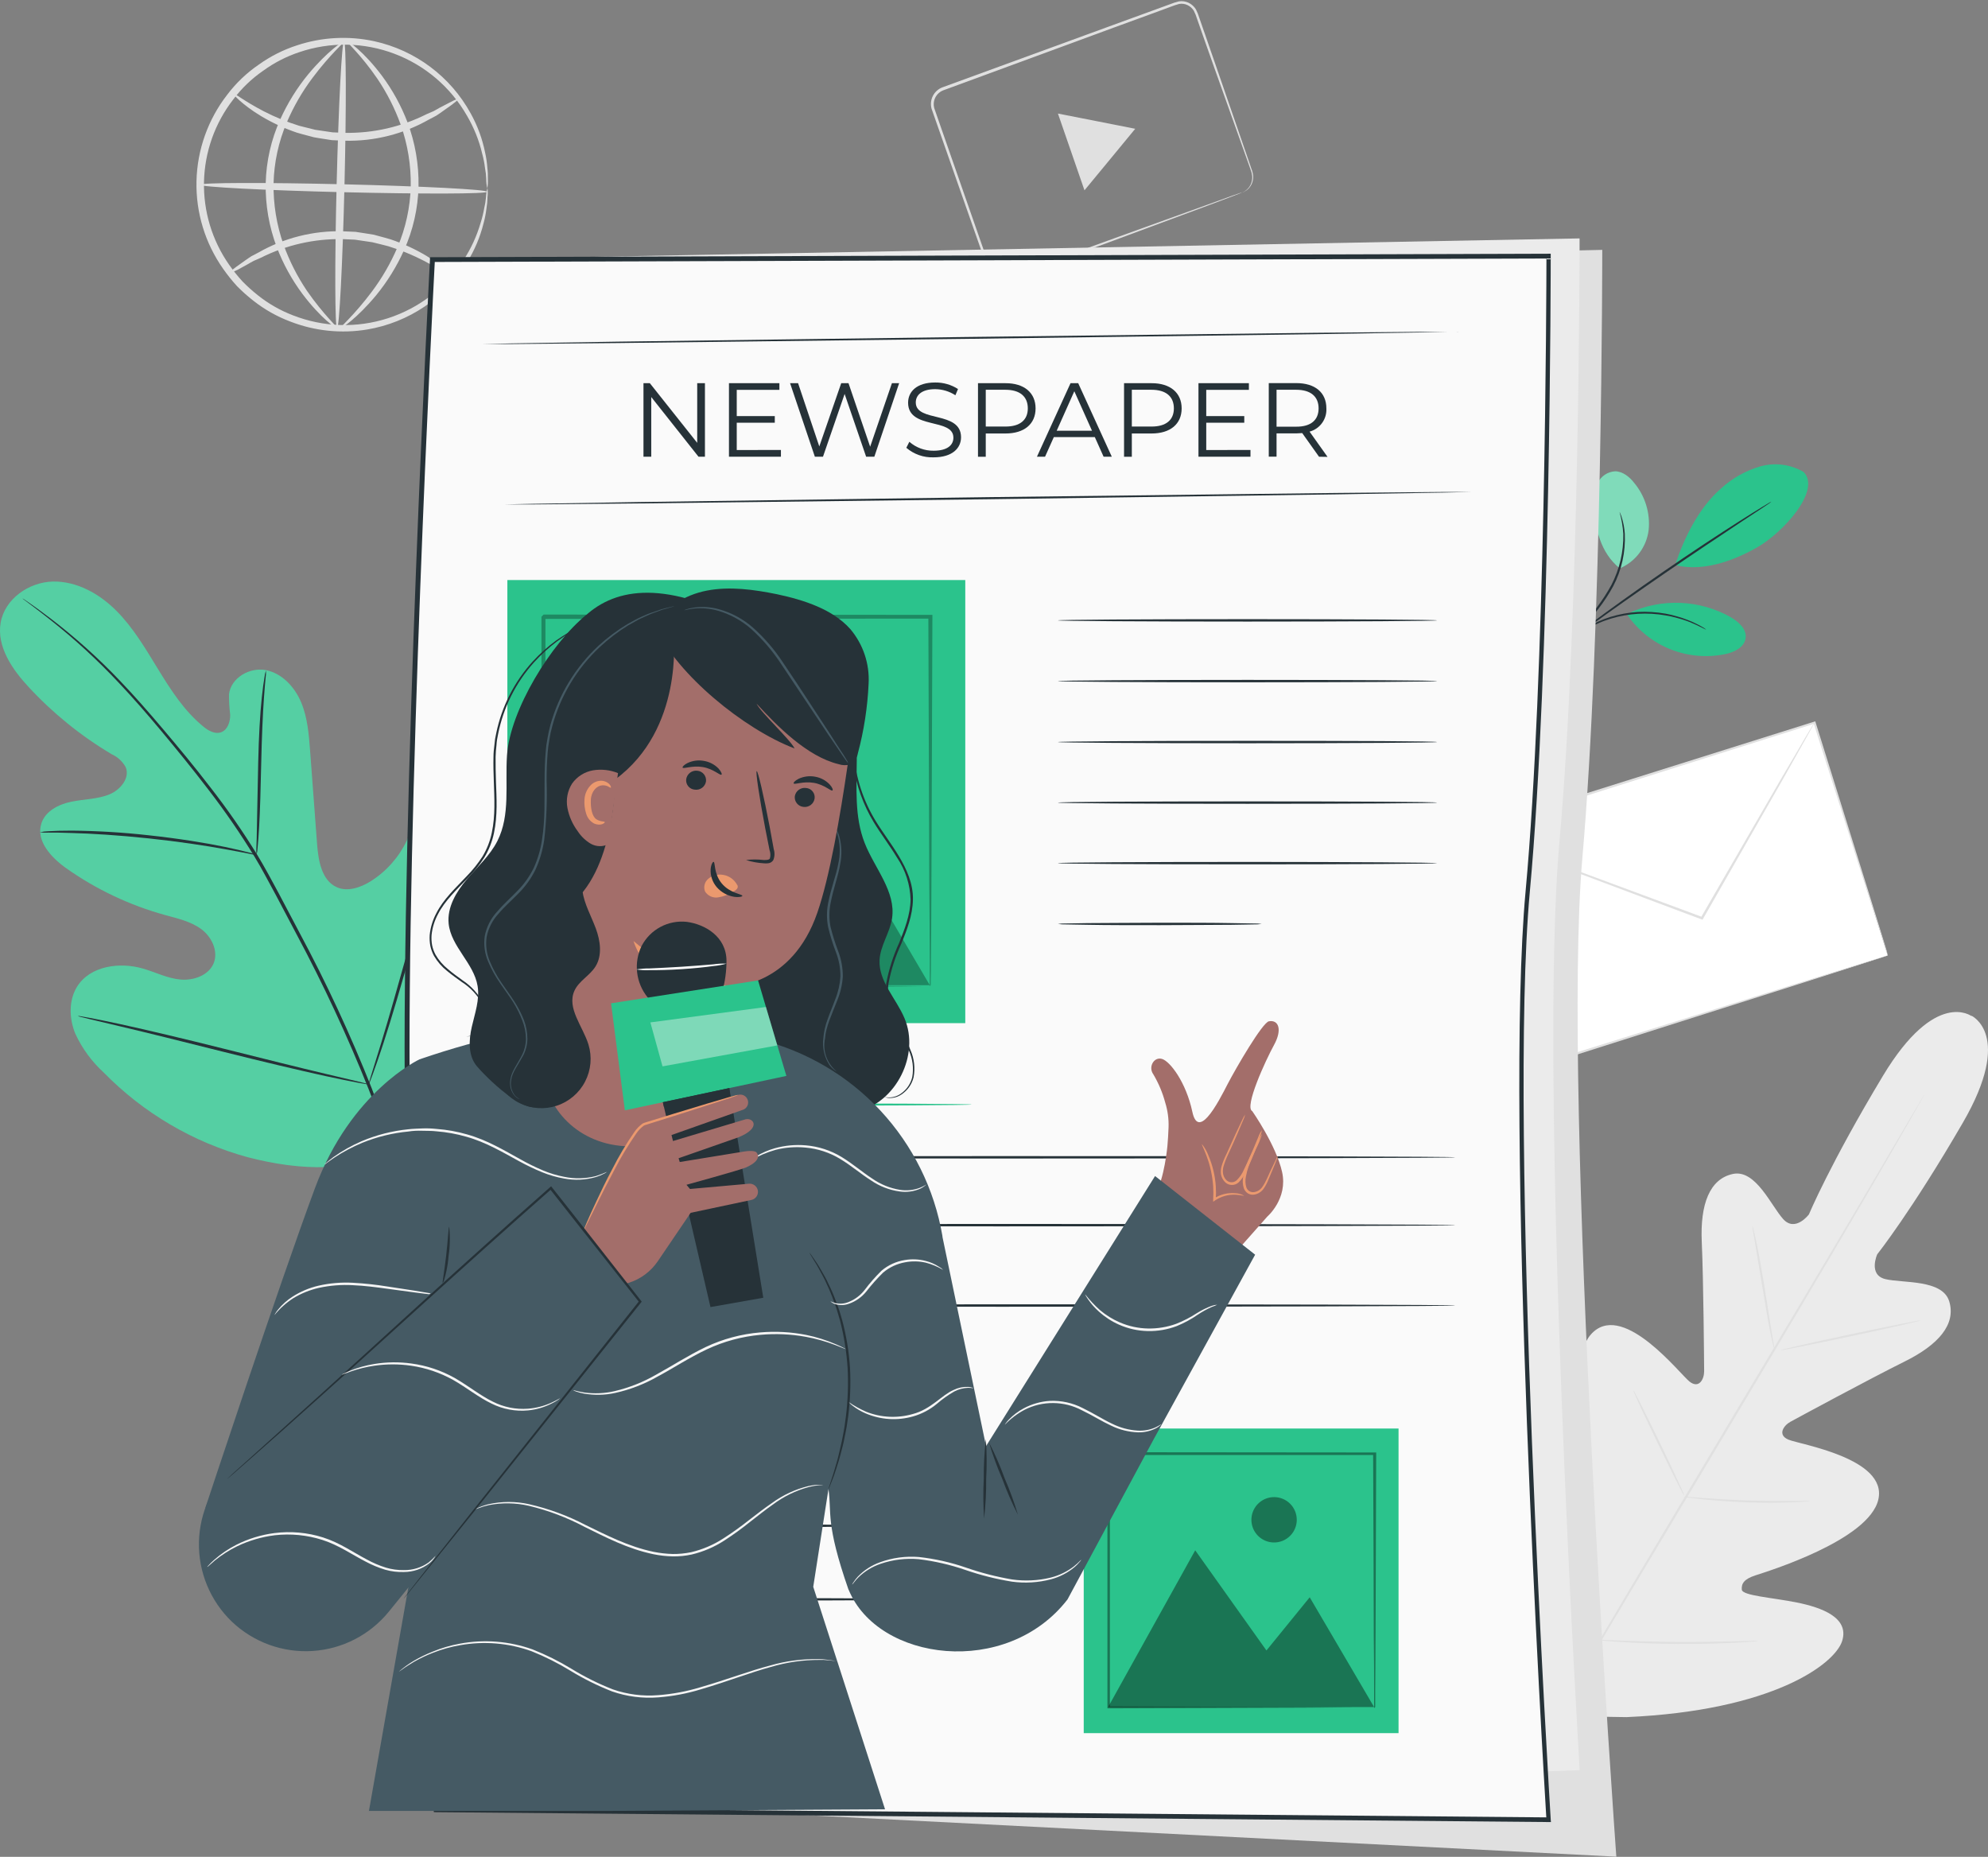 <svg width="227" height="212" viewBox="0 0 227 212" fill="none" xmlns="http://www.w3.org/2000/svg">
<rect x="0" y="0" width="227" height="212" fill="#808080" stroke="none"/>
<path d="M225.144 116.028C225.144 116.028 221.018 112.838 214.999 122.839C208.981 132.84 206.551 138.651 206.551 138.651C206.551 138.651 204.998 140.725 203.611 139.183C202.223 137.641 200.468 133.489 197.879 134.031C195.221 134.595 194.12 137.466 194.317 141.815C194.513 146.164 194.583 155.697 194.588 156.564C194.593 157.431 194.019 158.616 192.908 157.728C191.797 156.84 185.592 148.86 181.982 152.029C178.371 155.197 180.918 167.219 181.152 168.537C181.386 169.856 181.11 170.388 180.472 170.664C179.834 170.941 178.005 168.064 176.149 165.879C174.293 163.694 171.752 161.455 169.822 163.46C167.892 165.464 166.696 174.258 174.075 189.22L177.951 195.925L185.73 196.047C202.404 195.313 209.528 189.996 210.352 187.338C211.176 184.679 208.002 183.531 205.179 182.962C202.356 182.393 198.953 182.186 198.889 181.495C198.825 180.803 199.15 180.288 200.426 179.868C201.702 179.448 213.452 175.864 214.484 171.175C215.515 166.485 205.525 164.917 204.217 164.369C202.909 163.821 203.685 162.742 204.429 162.333C205.174 161.923 213.574 157.383 217.472 155.453C221.369 153.523 223.368 151.199 222.571 148.573C221.794 146.047 217.296 146.52 215.292 146.042C213.287 145.563 214.351 143.208 214.351 143.208C214.351 143.208 218.285 138.263 224.134 128.172C229.982 118.08 225.069 115.943 225.069 115.943" fill="#EBEBEB"/>
<path d="M219.737 124.96C219.703 125.033 219.666 125.104 219.625 125.173C219.545 125.327 219.428 125.534 219.279 125.8L217.918 128.198C216.733 130.277 214.994 133.276 212.835 136.976C208.518 144.367 202.473 154.522 195.758 165.741C189.042 176.959 182.965 187.098 178.611 194.452C176.441 198.136 174.687 201.119 173.464 203.187L172.066 205.564L171.693 206.175C171.653 206.247 171.609 206.316 171.561 206.383L171.672 206.165L172.023 205.537C172.342 205.006 172.799 204.176 173.384 203.145C174.57 201.06 176.308 198.062 178.467 194.367C182.784 186.971 188.83 176.821 195.55 165.597C202.271 154.373 208.337 144.244 212.686 136.886C214.856 133.207 216.616 130.224 217.833 128.15L219.237 125.779C219.396 125.513 219.519 125.311 219.604 125.162C219.689 125.013 219.737 124.96 219.737 124.96Z" fill="#E0E0E0"/>
<path d="M200.101 139.98C200.172 140.151 200.224 140.33 200.256 140.512C200.346 140.863 200.458 141.373 200.591 142.001C200.851 143.261 201.17 145.01 201.484 146.951C201.798 148.892 202.063 150.588 202.271 151.912C202.372 152.507 202.452 153.007 202.521 153.411C202.563 153.594 202.587 153.781 202.59 153.969C202.515 153.799 202.462 153.62 202.43 153.437C202.34 153.087 202.228 152.576 202.106 151.949C201.856 150.683 201.574 148.929 201.245 146.993C200.915 145.058 200.638 143.357 200.42 142.038L200.165 140.539C200.122 140.356 200.101 140.168 200.101 139.98Z" fill="#E0E0E0"/>
<path d="M203.292 154.16C203.292 154.097 206.854 153.283 211.267 152.347C215.68 151.412 219.295 150.699 219.311 150.752C219.327 150.805 215.744 151.63 211.336 152.565C206.928 153.501 203.302 154.224 203.292 154.16Z" fill="#E0E0E0"/>
<path d="M192.201 170.903C192.39 170.886 192.58 170.886 192.77 170.903L194.322 171.02C195.63 171.116 197.438 171.244 199.437 171.307C201.436 171.371 203.249 171.377 204.562 171.366H206.115C206.306 171.347 206.498 171.347 206.689 171.366C206.503 171.411 206.312 171.434 206.12 171.435C205.753 171.467 205.222 171.499 204.568 171.525C203.254 171.579 201.436 171.605 199.432 171.525C197.427 171.446 195.614 171.307 194.306 171.169C193.652 171.095 193.126 171.031 192.759 170.978C192.57 170.979 192.382 170.954 192.201 170.903Z" fill="#E0E0E0"/>
<path d="M186.49 158.712C186.599 158.852 186.69 159.006 186.761 159.169L187.421 160.445C187.952 161.508 188.713 163.029 189.521 164.698C190.329 166.368 191.041 167.889 191.552 168.979L192.142 170.292C192.224 170.449 192.289 170.615 192.333 170.786C192.224 170.645 192.131 170.492 192.057 170.329C191.882 169.983 191.658 169.558 191.398 169.053C190.866 167.99 190.111 166.469 189.303 164.799C188.495 163.13 187.777 161.609 187.266 160.519C187.038 159.988 186.836 159.562 186.676 159.206C186.594 159.05 186.531 158.884 186.49 158.712Z" fill="#E0E0E0"/>
<path d="M174.82 172.254C174.956 172.435 175.072 172.631 175.165 172.839C175.383 173.264 175.697 173.811 176.016 174.471C176.723 175.853 177.691 177.773 178.744 179.899C179.796 182.026 180.743 183.956 181.402 185.36C181.721 186.03 181.982 186.588 182.184 187.024C182.29 187.224 182.377 187.434 182.444 187.651C182.312 187.468 182.198 187.272 182.104 187.066L181.248 185.434C180.541 184.052 179.573 182.132 178.52 180.006C177.468 177.879 176.521 175.949 175.862 174.545L175.08 172.876C174.975 172.677 174.888 172.468 174.82 172.254Z" fill="#E0E0E0"/>
<path d="M182.375 187.231C182.617 187.21 182.861 187.21 183.103 187.231L185.071 187.306C186.735 187.369 189.032 187.449 191.573 187.46C194.115 187.47 196.412 187.433 198.076 187.391L200.048 187.343C200.291 187.323 200.534 187.323 200.777 187.343C200.539 187.393 200.297 187.421 200.054 187.428C199.591 187.465 198.916 187.513 198.086 187.556C196.422 187.641 194.115 187.715 191.573 187.699C189.032 187.683 186.724 187.577 185.065 187.47C184.231 187.417 183.561 187.364 183.093 187.322C182.852 187.31 182.611 187.28 182.375 187.231Z" fill="#E0E0E0"/>
<path d="M207.181 82.522L167.764 94.942L176.135 121.509L215.553 109.089L207.181 82.522Z" fill="white"/>
<path d="M215.558 109.073C215.558 109.073 215.499 108.909 215.393 108.59C215.286 108.271 215.132 107.797 214.936 107.186C214.542 105.952 213.963 104.15 213.224 101.842C211.756 97.228 209.645 90.608 207.077 82.537L207.215 82.611L167.812 95.058L167.903 94.883C170.885 104.352 173.719 113.359 176.266 121.467L176.107 121.382L204.509 112.497L212.639 109.972L214.803 109.302L215.366 109.132L215.563 109.079L215.382 109.143L214.85 109.323L212.724 110.009L204.642 112.593L176.202 121.632L176.08 121.669L176.043 121.547C173.485 113.455 170.646 104.453 167.658 94.963L167.615 94.83L167.748 94.787L207.173 82.388L207.279 82.356L207.311 82.463C209.842 90.571 211.921 97.228 213.367 101.869C214.08 104.171 214.638 105.968 215.015 107.186C215.201 107.792 215.345 108.249 215.441 108.579C215.536 108.909 215.558 109.073 215.558 109.073Z" fill="#E0E0E0"/>
<path d="M207.183 82.505C207.183 82.505 207.183 82.547 207.13 82.627L206.95 82.967L206.226 84.27C205.583 85.418 204.663 87.046 203.531 89.055C201.213 93.107 198.017 98.684 194.46 104.905L194.402 105.006L194.29 104.963L193.073 104.511L175.16 97.791L169.742 95.728L168.275 95.154L167.892 94.994C167.847 94.981 167.804 94.962 167.764 94.936C167.812 94.939 167.858 94.95 167.903 94.968L168.291 95.1L169.779 95.632L175.219 97.605L193.163 104.246L194.38 104.703L194.216 104.761C197.799 98.556 201.021 92.995 203.355 88.954C204.525 86.966 205.482 85.355 206.131 84.217L206.896 82.941C206.981 82.808 207.045 82.702 207.098 82.611C207.123 82.573 207.151 82.537 207.183 82.505Z" fill="#E0E0E0"/>
<path d="M55.642 21.51C55.559 21.162 55.518 20.805 55.52 20.447C55.508 20.027 55.462 19.609 55.382 19.197C55.314 18.63 55.204 18.068 55.052 17.517C54.69 15.995 54.102 14.537 53.308 13.189C51.453 9.95 48.528 7.457 45.036 6.138C41.544 4.818 37.701 4.755 34.167 5.958C32.701 6.446 31.319 7.156 30.068 8.064C28.745 8.972 27.579 10.091 26.617 11.376C24.541 14.058 23.377 17.334 23.294 20.725C23.212 24.116 24.216 27.445 26.16 30.224C26.624 30.887 27.13 31.52 27.676 32.117C28.231 32.687 28.822 33.219 29.446 33.712C30.649 34.672 31.992 35.441 33.428 35.993C36.907 37.362 40.752 37.481 44.308 36.331C47.865 35.181 50.912 32.833 52.931 29.687C53.788 28.374 54.446 26.941 54.882 25.434C55.056 24.889 55.193 24.333 55.291 23.77C55.389 23.36 55.456 22.945 55.493 22.526C55.507 22.166 55.564 21.809 55.664 21.462C55.704 21.816 55.704 22.172 55.664 22.526C55.66 22.952 55.621 23.377 55.547 23.796C55.479 24.375 55.367 24.947 55.212 25.508C54.823 27.068 54.194 28.557 53.345 29.921C52.105 31.942 50.447 33.673 48.483 35C46.519 36.327 44.294 37.218 41.957 37.615C38.996 38.112 35.956 37.801 33.157 36.716C31.64 36.147 30.22 35.347 28.946 34.345C28.287 33.832 27.661 33.276 27.075 32.681C26.499 32.055 25.966 31.39 25.48 30.692C23.419 27.766 22.352 24.256 22.436 20.679C22.519 17.101 23.748 13.645 25.942 10.818C26.961 9.468 28.195 8.295 29.595 7.346C30.914 6.405 32.37 5.674 33.912 5.177C36.761 4.232 39.811 4.07 42.744 4.709C45.059 5.218 47.238 6.216 49.135 7.636C51.033 9.057 52.604 10.867 53.744 12.945C54.526 14.349 55.084 15.866 55.398 17.443C55.526 18.011 55.61 18.589 55.648 19.171C55.704 19.594 55.723 20.02 55.706 20.447C55.724 20.802 55.703 21.159 55.642 21.51Z" fill="#E0E0E0"/>
<path d="M52.362 11.27C52.399 11.323 52.101 11.578 51.532 12.004L50.469 12.759C50.261 12.902 50.044 13.067 49.799 13.216L48.991 13.641C46.06 15.311 42.729 16.149 39.357 16.066L37.9 16.002L36.496 15.784C36.268 15.741 36.039 15.715 35.816 15.667L35.162 15.491C34.736 15.374 34.306 15.273 33.902 15.146C32.476 14.662 31.106 14.03 29.813 13.258C27.617 11.929 26.548 10.722 26.623 10.648C26.697 10.573 27.904 11.557 30.116 12.705C31.407 13.371 32.754 13.922 34.141 14.354C34.534 14.465 34.944 14.55 35.358 14.657L35.986 14.816L36.634 14.912L37.974 15.109L39.367 15.167C42.604 15.225 45.806 14.495 48.698 13.04L49.512 12.689C49.762 12.556 49.985 12.418 50.203 12.301L51.336 11.711C51.963 11.382 52.325 11.222 52.362 11.27Z" fill="#E0E0E0"/>
<path d="M26.139 31.198C26.102 31.15 26.399 30.895 26.968 30.469L28.032 29.709C28.244 29.565 28.462 29.406 28.707 29.252L29.51 28.832C32.442 27.16 35.775 26.321 39.149 26.407L40.606 26.471L42.01 26.689C42.238 26.726 42.467 26.758 42.69 26.8L43.339 26.976C43.77 27.098 44.195 27.199 44.599 27.327C46.025 27.807 47.396 28.438 48.688 29.209C50.889 30.538 51.958 31.745 51.878 31.825C51.798 31.905 50.596 30.916 48.385 29.767C47.095 29.099 45.748 28.548 44.36 28.119C43.966 28.008 43.557 27.917 43.142 27.811L42.515 27.657L41.861 27.561L40.526 27.364L39.107 27.3C35.874 27.245 32.675 27.975 29.786 29.427L28.973 29.783C28.723 29.911 28.494 30.049 28.282 30.171L27.16 30.788C26.538 31.091 26.176 31.251 26.139 31.198Z" fill="#E0E0E0"/>
<path d="M55.632 21.893C55.632 22.143 48.284 22.164 39.234 21.946C30.185 21.728 22.848 21.345 22.858 21.096C22.869 20.846 30.201 20.824 39.256 21.042C48.31 21.26 55.637 21.643 55.632 21.893Z" fill="#E0E0E0"/>
<path d="M38.49 37.487C38.24 37.487 38.214 30.139 38.437 21.095C38.66 12.051 39.032 4.714 39.282 4.719C39.532 4.725 39.554 12.067 39.336 21.117C39.118 30.166 38.735 37.493 38.49 37.487Z" fill="#E0E0E0"/>
<path d="M38.49 37.461C38.426 37.556 36.619 36.334 34.534 33.558C33.319 31.929 32.335 30.14 31.61 28.241C30.725 25.904 30.294 23.419 30.339 20.92C30.4 18.409 30.962 15.936 31.993 13.646C32.824 11.795 33.896 10.063 35.183 8.494C37.39 5.836 39.213 4.645 39.272 4.741C39.33 4.836 37.714 6.182 35.688 8.888C34.506 10.459 33.519 12.168 32.748 13.976C31.81 16.174 31.297 18.531 31.238 20.92C31.197 23.316 31.586 25.7 32.386 27.959C33.053 29.808 33.946 31.567 35.045 33.197C36.98 35.988 38.575 37.36 38.49 37.461Z" fill="#E0E0E0"/>
<path d="M39.639 4.725C39.702 4.629 41.51 5.857 43.594 8.627C44.81 10.257 45.796 12.046 46.524 13.944C47.407 16.291 47.836 18.785 47.789 21.292C47.728 23.801 47.166 26.272 46.136 28.56C45.306 30.413 44.233 32.148 42.946 33.718C40.739 36.376 38.916 37.567 38.857 37.471C38.798 37.376 40.415 36.025 42.441 33.324C43.623 31.751 44.612 30.04 45.386 28.23C46.326 26.027 46.84 23.666 46.901 21.271C46.942 18.875 46.553 16.49 45.753 14.231C45.086 12.383 44.193 10.624 43.094 8.994C41.186 6.203 39.559 4.826 39.639 4.725Z" fill="#E0E0E0"/>
<path d="M141.855 21.983C142.181 21.836 142.462 21.605 142.669 21.313C142.907 20.954 143.018 20.525 142.982 20.096C142.951 19.831 142.885 19.572 142.786 19.325L142.467 18.426L138.617 7.628C138.219 6.495 137.799 5.304 137.357 4.065C137.139 3.443 136.916 2.811 136.693 2.167C136.595 1.845 136.471 1.532 136.32 1.232C136.148 0.954 135.901 0.731 135.608 0.588C135.309 0.443 134.973 0.395 134.646 0.45C134.305 0.542 133.969 0.654 133.641 0.785L131.551 1.556L127.181 3.151L107.694 10.318C107.305 10.472 106.986 10.765 106.798 11.139C106.611 11.514 106.568 11.945 106.679 12.349C106.977 13.2 107.269 14.05 107.562 14.89C108.15 16.581 108.731 18.247 109.305 19.888L112.597 29.331C112.73 29.709 112.862 30.081 112.99 30.453C113.093 30.803 113.301 31.113 113.586 31.341C113.865 31.561 114.208 31.684 114.564 31.692C114.932 31.672 115.293 31.581 115.627 31.426L119.753 29.921L127.165 27.231L137.905 23.36L140.829 22.297L141.595 22.036C141.681 22.002 141.77 21.976 141.861 21.957C141.778 22 141.693 22.037 141.605 22.068L140.856 22.361L137.953 23.456L127.25 27.433L119.849 30.161L115.728 31.676L115.197 31.873C115 31.939 114.793 31.971 114.585 31.968C114.163 31.958 113.755 31.813 113.421 31.554C113.09 31.29 112.847 30.932 112.724 30.527C112.591 30.155 112.464 29.783 112.331 29.406L109.018 19.968C108.444 18.331 107.861 16.666 107.269 14.976L106.371 12.413C106.238 11.928 106.289 11.41 106.515 10.961C106.74 10.511 107.125 10.161 107.593 9.978L127.069 2.864L131.445 1.269L133.545 0.503C133.89 0.362 134.246 0.246 134.608 0.158C134.992 0.096 135.385 0.154 135.736 0.322C136.077 0.49 136.363 0.752 136.56 1.077C136.721 1.394 136.853 1.725 136.953 2.066C137.176 2.71 137.394 3.342 137.612 3.964C138.045 5.209 138.458 6.401 138.851 7.543L142.573 18.336C142.685 18.655 142.786 18.953 142.881 19.24C142.989 19.502 143.059 19.777 143.089 20.058C143.125 20.509 143.001 20.957 142.738 21.324C142.578 21.548 142.366 21.73 142.121 21.856C142.039 21.911 141.95 21.954 141.855 21.983Z" fill="#E0E0E0"/>
<path d="M125.213 13.832L129.626 14.704L126.729 18.219L123.831 21.728L122.316 17.347L120.8 12.966L125.213 13.832Z" fill="#E0E0E0"/>
<path d="M205.945 53.885C205.201 53.45 204.378 53.17 203.523 53.062C202.669 52.955 201.802 53.021 200.973 53.257C199.32 53.741 197.799 54.598 196.529 55.761C194.014 57.925 192.318 61.355 191.276 64.508C194.843 65.438 198.719 63.583 200.596 62.519C203.595 60.834 207.992 55.974 205.945 53.885Z" fill="#2BC38C"/>
<path d="M184.954 64.89C185.84 64.515 186.612 63.912 187.19 63.143C187.769 62.373 188.135 61.465 188.25 60.509C188.346 59.553 188.25 58.588 187.97 57.669C187.69 56.75 187.23 55.895 186.618 55.155C186.086 54.464 185.31 53.821 184.427 53.81C184.012 53.833 183.61 53.965 183.262 54.194C182.915 54.423 182.634 54.74 182.45 55.113C182.096 55.867 181.946 56.701 182.014 57.532C182.12 60.371 182.747 63.099 184.954 64.89Z" fill="#2BC38C"/>
<g opacity="0.4">
<path d="M184.954 64.89C185.84 64.515 186.612 63.912 187.19 63.143C187.769 62.373 188.135 61.465 188.25 60.509C188.346 59.553 188.25 58.588 187.97 57.669C187.69 56.75 187.23 55.895 186.618 55.155C186.086 54.464 185.31 53.821 184.427 53.81C184.012 53.833 183.61 53.965 183.262 54.194C182.915 54.423 182.634 54.74 182.45 55.113C182.096 55.867 181.946 56.701 182.014 57.532C182.12 60.371 182.747 63.099 184.954 64.89Z" fill="white"/>
</g>
<path d="M178.605 73.557C178.789 73.42 178.958 73.265 179.111 73.094L180.434 71.786C181.943 70.379 183.216 68.738 184.204 66.927C185.17 65.084 185.627 63.018 185.528 60.94C185.488 60.315 185.374 59.698 185.188 59.1C185.14 58.937 185.081 58.777 185.012 58.622C184.97 58.512 184.943 58.459 184.933 58.462C185.159 59.275 185.301 60.109 185.358 60.951C185.4 62.984 184.93 64.995 183.991 66.799C183.009 68.587 181.769 70.22 180.312 71.648C179.78 72.217 179.334 72.68 179.041 73.009C178.88 73.179 178.735 73.362 178.605 73.557Z" fill="#263238"/>
<path d="M202.271 57.271C202.178 57.309 202.089 57.356 202.005 57.41L201.276 57.846C200.644 58.228 199.735 58.797 198.618 59.504C196.385 60.924 193.328 62.928 190.005 65.215C186.682 67.501 183.726 69.644 181.599 71.223C180.535 72.015 179.679 72.658 179.095 73.115L178.43 73.647C178.347 73.705 178.271 73.771 178.201 73.844C178.292 73.8 178.378 73.747 178.457 73.684L179.153 73.195L181.694 71.366C183.821 69.824 186.82 67.708 190.143 65.422C193.466 63.136 196.523 61.11 198.714 59.653L201.33 57.931L202.037 57.457C202.119 57.401 202.197 57.339 202.271 57.271Z" fill="#263238"/>
<path d="M186.006 69.995C187.847 69.145 189.864 68.746 191.89 68.831C193.916 68.916 195.893 69.483 197.656 70.484C198.544 71.015 199.469 71.84 199.325 72.86C199.182 73.881 198.065 74.455 197.06 74.668C194.954 75.117 192.763 74.932 190.761 74.138C188.76 73.343 187.039 71.973 185.815 70.202" fill="#2BC38C"/>
<path d="M194.817 71.877C194.651 71.744 194.473 71.628 194.285 71.531C194.104 71.43 193.886 71.302 193.615 71.18C193.317 71.032 193.012 70.899 192.7 70.781C192.325 70.632 191.941 70.503 191.552 70.393C191.105 70.259 190.65 70.148 190.191 70.064C189.138 69.879 188.068 69.813 187.001 69.867C185.933 69.937 184.877 70.13 183.853 70.441C183.41 70.582 182.975 70.749 182.551 70.941C182.186 71.098 181.831 71.275 181.487 71.473C181.158 71.638 180.886 71.845 180.636 72.004C180.424 72.138 180.219 72.286 180.025 72.446C179.85 72.571 179.686 72.712 179.536 72.866C179.568 72.908 180.275 72.334 181.567 71.627C181.921 71.431 182.285 71.254 182.657 71.095C183.05 70.92 183.486 70.781 183.949 70.627C185.967 70.021 188.099 69.895 190.175 70.26C190.627 70.332 191.075 70.431 191.515 70.558C191.903 70.657 192.287 70.776 192.663 70.914C194.003 71.43 194.79 71.919 194.817 71.877Z" fill="#263238"/>
<path d="M45.966 131.139C55.196 123.504 56.387 110.631 55.073 99.237C54.855 97.334 54.903 95.314 53.861 93.713C52.819 92.113 50.613 91.145 48.97 92.086C47.609 92.868 47.125 94.564 46.444 95.989C45.534 97.89 44.106 99.495 42.324 100.62C41.164 101.343 39.665 101.853 38.442 101.29C36.725 100.513 36.347 98.259 36.204 96.366C35.942 92.822 35.678 89.29 35.412 85.77C35.268 83.872 35.119 81.936 34.386 80.187C33.652 78.438 32.211 76.875 30.366 76.513C28.521 76.152 26.378 77.374 26.15 79.262C26.143 80.051 26.189 80.84 26.288 81.623C26.288 82.415 26.001 83.313 25.272 83.595C24.544 83.877 23.736 83.404 23.146 82.893C21.019 81.139 19.509 78.783 18.068 76.433C16.627 74.083 15.223 71.675 13.283 69.729C11.342 67.783 8.753 66.337 6.025 66.4C3.298 66.464 0.544 68.378 0.076 71.095C-0.392 73.812 1.384 76.412 3.266 78.433C6.042 81.434 9.237 84.02 12.751 86.11C13.426 86.414 13.985 86.927 14.346 87.572C14.878 88.8 13.767 90.151 12.555 90.672C11.177 91.257 9.636 91.23 8.173 91.528C6.711 91.826 5.164 92.591 4.717 94.043C4.095 96.042 5.882 97.94 7.583 99.142C10.991 101.546 14.788 103.344 18.807 104.459C20.243 104.857 21.742 105.182 22.949 106.054C24.156 106.926 24.969 108.59 24.395 109.983C23.821 111.376 22.093 111.971 20.604 111.838C19.116 111.705 17.754 110.998 16.319 110.584C13.66 109.813 10.29 110.265 8.801 112.652C7.828 114.22 7.897 116.289 8.593 118.006C9.371 119.691 10.477 121.205 11.847 122.456C16.375 127.077 22.048 130.412 28.287 132.122C34.497 133.717 40.138 133.84 45.966 131.155" fill="#2BC38C"/>
<g opacity="0.2">
<path d="M45.966 131.139C55.196 123.504 56.387 110.631 55.073 99.237C54.855 97.334 54.903 95.314 53.861 93.713C52.819 92.113 50.613 91.145 48.97 92.086C47.609 92.868 47.125 94.564 46.444 95.989C45.534 97.89 44.106 99.495 42.324 100.62C41.164 101.343 39.665 101.853 38.442 101.29C36.725 100.513 36.347 98.259 36.204 96.366C35.942 92.822 35.678 89.29 35.412 85.77C35.268 83.872 35.119 81.936 34.386 80.187C33.652 78.438 32.211 76.875 30.366 76.513C28.521 76.152 26.378 77.374 26.15 79.262C26.143 80.051 26.189 80.84 26.288 81.623C26.288 82.415 26.001 83.313 25.272 83.595C24.544 83.877 23.736 83.404 23.146 82.893C21.019 81.139 19.509 78.783 18.068 76.433C16.627 74.083 15.223 71.675 13.283 69.729C11.342 67.783 8.753 66.337 6.025 66.4C3.298 66.464 0.544 68.378 0.076 71.095C-0.392 73.812 1.384 76.412 3.266 78.433C6.042 81.434 9.237 84.02 12.751 86.11C13.426 86.414 13.985 86.927 14.346 87.572C14.878 88.8 13.767 90.151 12.555 90.672C11.177 91.257 9.636 91.23 8.173 91.528C6.711 91.826 5.164 92.591 4.717 94.043C4.095 96.042 5.882 97.94 7.583 99.142C10.991 101.546 14.788 103.344 18.807 104.459C20.243 104.857 21.742 105.182 22.949 106.054C24.156 106.926 24.969 108.59 24.395 109.983C23.821 111.376 22.093 111.971 20.604 111.838C19.116 111.705 17.754 110.998 16.319 110.584C13.66 109.813 10.29 110.265 8.801 112.652C7.828 114.22 7.897 116.289 8.593 118.006C9.371 119.691 10.477 121.205 11.847 122.456C16.375 127.077 22.048 130.412 28.287 132.122C34.497 133.717 40.138 133.84 45.966 131.155" fill="white"/>
</g>
<path d="M46.8 139.587C45.84 134.339 44.378 129.195 42.435 124.226C40.036 118.172 37.292 112.261 34.215 106.521L31.823 101.986C31.031 100.497 30.228 99.025 29.393 97.631C27.749 94.954 25.956 92.372 24.023 89.895C22.199 87.513 20.376 85.323 18.658 83.292C16.941 81.261 15.298 79.395 13.729 77.757C11.264 75.164 8.598 72.771 5.754 70.6C4.749 69.83 3.952 69.261 3.409 68.883L2.782 68.453C2.716 68.399 2.642 68.354 2.564 68.32C2.625 68.38 2.691 68.435 2.761 68.484L3.367 68.936C3.899 69.335 4.68 69.925 5.669 70.707C8.471 72.914 11.104 75.33 13.543 77.933C15.096 79.575 16.733 81.442 18.43 83.478C20.126 85.514 21.944 87.731 23.747 90.092C25.658 92.567 27.433 95.144 29.063 97.812C29.914 99.2 30.658 100.662 31.477 102.151L33.87 106.686C36.939 112.423 39.687 118.327 42.1 124.37C44.058 129.306 45.548 134.415 46.55 139.629" fill="#263238"/>
<path d="M29.292 97.6C29.366 97.331 29.407 97.054 29.414 96.776C29.473 96.244 29.526 95.473 29.584 94.516C29.696 92.607 29.765 89.97 29.829 87.072C29.893 84.175 30.004 81.527 30.143 79.629C30.212 78.677 30.276 77.906 30.329 77.38C30.374 77.104 30.386 76.824 30.366 76.545C30.281 76.809 30.224 77.082 30.196 77.358C30.1 77.89 29.999 78.656 29.898 79.602C29.691 81.506 29.547 84.148 29.483 87.046C29.42 89.943 29.377 92.522 29.334 94.489C29.334 95.388 29.292 96.143 29.276 96.749C29.253 97.032 29.259 97.317 29.292 97.6Z" fill="#263238"/>
<path d="M4.547 95.021C4.871 95.066 5.199 95.079 5.526 95.058C6.158 95.058 7.067 95.058 8.184 95.106C10.433 95.165 13.538 95.356 16.957 95.718C20.375 96.079 23.454 96.547 25.671 96.951C26.777 97.142 27.676 97.323 28.292 97.44C28.61 97.52 28.934 97.574 29.26 97.6C28.959 97.471 28.645 97.373 28.324 97.307C27.713 97.148 26.82 96.93 25.714 96.701C23.502 96.239 20.397 95.734 16.989 95.367C14.065 95.039 11.126 94.861 8.184 94.835C7.057 94.835 6.142 94.862 5.526 94.904C5.197 94.913 4.869 94.952 4.547 95.021Z" fill="#263238"/>
<path d="M42.1 123.801C42.161 123.705 42.209 123.601 42.244 123.493L42.589 122.578C42.887 121.781 43.281 120.616 43.759 119.176C44.706 116.288 45.886 112.264 47.135 107.797C48.385 103.331 49.533 99.29 50.416 96.403C50.852 94.989 51.213 93.83 51.479 92.969C51.591 92.597 51.687 92.288 51.761 92.033C51.803 91.925 51.83 91.813 51.841 91.698C51.841 91.698 51.777 91.799 51.697 92.012C51.617 92.224 51.49 92.543 51.352 92.926C51.054 93.718 50.655 94.883 50.182 96.324C49.236 99.211 48.055 103.236 46.8 107.702C45.545 112.168 44.408 116.209 43.52 119.096L42.456 122.53C42.34 122.908 42.249 123.216 42.169 123.466C42.133 123.575 42.11 123.687 42.1 123.801Z" fill="#263238"/>
<path d="M8.886 115.996C8.992 116.048 9.104 116.084 9.221 116.102L10.183 116.341L13.74 117.187C16.744 117.894 20.881 118.925 25.437 120.069C29.994 121.212 34.157 122.195 37.177 122.86C38.687 123.184 39.91 123.434 40.76 123.594L41.739 123.764C41.852 123.792 41.968 123.804 42.084 123.801C41.98 123.751 41.869 123.716 41.755 123.695L40.787 123.455L37.23 122.615C34.226 121.903 30.09 120.871 25.533 119.728C20.976 118.585 16.813 117.602 13.799 116.942C12.289 116.618 11.06 116.363 10.215 116.209L9.231 116.033C9.118 116.009 9.002 115.996 8.886 115.996Z" fill="#263238"/>
<path d="M56.387 31.458C56.387 31.458 58.561 87.471 58.971 122.53C59.359 156.069 48.145 193.335 49.741 205.069L184.56 211.981C184.56 211.981 178.292 125.316 180.684 97.934C182.97 71.829 182.955 28.528 182.955 28.528L56.387 31.458Z" fill="#E0E0E0"/>
<path d="M51.065 29.639C51.065 29.639 53.292 85.653 53.723 120.712C54.122 154.251 48.135 194.898 49.778 206.632L180.376 202.102C180.376 202.102 175.617 123.519 178.063 96.148C180.392 70.042 180.365 27.22 180.365 27.22L51.065 29.639Z" fill="#EBEBEB"/>
<path d="M49.363 29.645C49.363 29.645 46.077 91.32 46.503 126.38C46.912 159.913 48.098 194.898 49.773 206.632L176.814 207.765C176.814 207.765 171.917 129.182 174.426 101.81C176.814 75.683 176.814 29.246 176.814 29.246L49.363 29.645Z" fill="#FAFAFA"/>
<path d="M177.095 208.031L49.544 206.898L49.507 206.67C47.662 193.861 46.593 155.415 46.237 126.385C45.812 91.719 49.065 30.256 49.097 29.618V29.368L177.069 28.964V29.23C177.069 29.692 177.069 76.018 174.682 101.821C172.199 128.857 177.021 206.946 177.069 207.733L177.095 208.031ZM50.022 206.367L176.564 207.494C176.245 202.262 171.779 128.038 174.198 101.784C176.473 77.013 176.574 33.345 176.58 29.512L49.645 29.91C49.416 34.254 46.391 92.852 46.8 126.374C47.125 155.224 48.183 193.367 50.001 206.367H50.022Z" fill="#263238"/>
<path d="M110.22 66.225H57.934V116.815H110.22V66.225Z" fill="#2BC38C"/>
<g opacity="0.3">
<path d="M61.985 112.481L76.453 86.45L88.283 103.092L95.471 94.255L106.168 112.481H61.985Z" fill="black"/>
</g>
<g opacity="0.3">
<path d="M93.339 81.388C93.339 82.133 93.118 82.86 92.705 83.48C92.291 84.099 91.703 84.581 91.015 84.866C90.327 85.151 89.57 85.225 88.84 85.08C88.11 84.935 87.439 84.576 86.913 84.05C86.386 83.523 86.028 82.853 85.883 82.123C85.737 81.392 85.812 80.635 86.097 79.948C86.382 79.26 86.864 78.672 87.483 78.258C88.102 77.845 88.83 77.624 89.575 77.624C90.573 77.624 91.531 78.02 92.236 78.726C92.942 79.432 93.339 80.39 93.339 81.388Z" fill="black"/>
</g>
<g opacity="0.3">
<path d="M106.169 112.625C106.162 112.556 106.162 112.487 106.169 112.418C106.169 112.263 106.169 112.072 106.169 111.827C106.169 111.296 106.169 110.53 106.169 109.552C106.169 107.542 106.137 104.644 106.11 100.96C106.083 93.569 106.046 83.047 106.004 70.414L106.216 70.627L62.039 70.664L62.283 70.42V81.776C62.283 85.498 62.283 89.135 62.283 92.676C62.283 99.763 62.283 106.463 62.257 112.625L62.039 112.407L93.982 112.519L102.994 112.572L105.382 112.598H106.004H106.222H106.025H105.43L103.085 112.625L94.121 112.683L62.039 112.795H61.826V112.577C61.826 106.415 61.826 99.716 61.826 92.628C61.826 89.087 61.826 85.445 61.826 81.729V70.42C61.603 70.638 62.124 70.111 62.076 70.164L106.254 70.202H106.466V70.414C106.418 83.106 106.381 93.67 106.355 101.093C106.355 104.756 106.312 107.643 106.301 109.637C106.301 110.599 106.301 111.344 106.275 111.875C106.275 112.109 106.275 112.295 106.275 112.439C106.245 112.504 106.21 112.566 106.169 112.625Z" fill="black"/>
</g>
<path d="M159.693 163.098H123.746V197.876H159.693V163.098Z" fill="#2BC38C"/>
<g opacity="0.4">
<path d="M126.532 194.898L136.475 177.002L144.609 188.438L149.549 182.366L156.902 194.898H126.532Z" fill="black"/>
</g>
<g opacity="0.4">
<path d="M148.071 173.513C148.072 174.026 147.921 174.527 147.637 174.954C147.352 175.381 146.948 175.713 146.475 175.91C146.001 176.107 145.48 176.158 144.978 176.059C144.475 175.959 144.013 175.712 143.65 175.35C143.288 174.987 143.041 174.525 142.942 174.023C142.842 173.52 142.894 172.999 143.09 172.525C143.287 172.052 143.62 171.648 144.046 171.364C144.473 171.079 144.974 170.928 145.487 170.929C146.172 170.929 146.829 171.202 147.314 171.686C147.798 172.171 148.071 172.828 148.071 173.513Z" fill="black"/>
</g>
<g opacity="0.4">
<path d="M156.902 194.994C156.902 194.994 156.902 194.946 156.902 194.85C156.902 194.755 156.902 194.616 156.902 194.446C156.902 194.092 156.902 193.571 156.902 192.883C156.902 191.501 156.902 189.507 156.865 186.976C156.865 181.893 156.822 174.662 156.79 165.974L156.934 166.123H126.564L126.734 165.953V173.764C126.734 176.316 126.734 178.82 126.734 181.255C126.734 186.125 126.734 190.73 126.734 194.967L126.585 194.818L148.544 194.893L154.738 194.935H156.381H156.806H156.955C156.911 194.941 156.866 194.941 156.822 194.935H156.413H154.818L148.655 194.972L126.601 195.047H126.452V194.898C126.452 190.645 126.452 186.056 126.452 181.186C126.452 178.751 126.452 176.247 126.452 173.694V165.98L126.622 165.804L156.992 165.831H157.141V165.974C157.109 174.699 157.083 181.967 157.067 187.066C157.067 189.587 157.035 191.57 157.03 192.941C157.03 193.601 157.03 194.116 157.03 194.478C157.03 194.643 157.03 194.77 157.03 194.866C157.03 194.962 156.907 194.999 156.902 194.994Z" fill="black"/>
</g>
<path d="M80.493 43.745V52.146H79.76L74.363 45.33V52.146H73.475V43.745H74.198L79.611 50.561V43.745H80.493Z" fill="#263238"/>
<path d="M89.17 51.375V52.146H83.237V43.745H88.995V44.511H84.125V47.504H88.469V48.264H84.125V51.38L89.17 51.375Z" fill="#263238"/>
<path d="M102.67 43.745L99.836 52.146H98.9L96.444 44.979L93.972 52.146H93.046L90.213 43.745H91.127L93.552 50.971L96.056 43.745H96.885L99.358 51.003L101.846 43.745H102.67Z" fill="#263238"/>
<path d="M103.489 51.125L103.834 50.439C104.6 51.11 105.587 51.474 106.604 51.46C108.2 51.46 108.864 50.8 108.864 49.971C108.864 47.669 103.691 49.083 103.691 45.978C103.691 44.739 104.648 43.67 106.785 43.67C107.708 43.659 108.613 43.918 109.39 44.415L109.093 45.127C108.406 44.68 107.605 44.438 106.785 44.431C105.249 44.431 104.568 45.111 104.568 45.951C104.568 48.259 109.736 46.866 109.736 49.923C109.736 51.162 108.752 52.215 106.604 52.215C105.466 52.256 104.354 51.867 103.489 51.125Z" fill="#263238"/>
<path d="M118.248 46.627C118.248 48.413 116.951 49.492 114.814 49.492H112.559V52.151H111.672V43.75H114.814C116.951 43.745 118.248 44.846 118.248 46.627ZM117.361 46.627C117.361 45.282 116.473 44.5 114.793 44.5H112.559V48.7H114.793C116.473 48.711 117.361 47.945 117.361 46.627Z" fill="#263238"/>
<path d="M125.011 49.902H120.333L119.328 52.146H118.403L122.241 43.745H123.113L126.952 52.146H126.016L125.011 49.902ZM124.692 49.179L122.672 44.67L120.657 49.179H124.692Z" fill="#263238"/>
<path d="M134.927 46.627C134.927 48.413 133.63 49.492 131.493 49.492H129.238V52.151H128.35V43.75H131.493C133.63 43.745 134.927 44.846 134.927 46.627ZM134.039 46.627C134.039 45.282 133.152 44.5 131.471 44.5H129.238V48.7H131.471C133.152 48.711 134.039 47.945 134.039 46.627Z" fill="#263238"/>
<path d="M142.786 51.375V52.146H136.847V43.745H142.605V44.511H137.735V47.504H142.078V48.264H137.735V51.38L142.786 51.375Z" fill="#263238"/>
<path d="M150.612 52.146L148.693 49.445C148.475 49.445 148.257 49.482 148.018 49.482H145.763V52.14H144.875V43.74H148.018C150.144 43.74 151.452 44.803 151.452 46.621C151.486 47.218 151.314 47.807 150.964 48.291C150.615 48.776 150.109 49.125 149.533 49.28L151.585 52.162L150.612 52.146ZM150.564 46.627C150.564 45.282 149.676 44.5 147.996 44.5H145.763V48.716H147.996C149.698 48.727 150.564 47.945 150.564 46.627Z" fill="#263238"/>
<path d="M169.131 56.17H168.838H167.988L164.707 56.24L152.638 56.442L112.825 57L73.002 57.478L60.933 57.59H57.652L60.933 57.521L72.997 57.319L112.82 56.761L152.638 56.282L164.702 56.17H167.988H168.838C169.03 56.16 169.131 56.17 169.131 56.17Z" fill="#263238"/>
<path d="M166.568 37.886C166.568 37.886 166.472 37.886 166.281 37.886H165.425L162.144 37.955L150.075 38.157L110.262 38.689L70.439 39.167L58.375 39.279H55.095H54.239C54.047 39.279 53.946 39.279 53.946 39.279H54.239H55.089L58.37 39.21L70.439 39.008L110.257 38.476L150.075 37.998L162.144 37.886H165.425H166.276C166.472 37.875 166.568 37.886 166.568 37.886Z" fill="#263238"/>
<path d="M164.09 70.829C164.09 70.903 154.398 70.967 142.445 70.967C130.493 70.967 120.795 70.903 120.795 70.829C120.795 70.754 130.482 70.691 142.445 70.691C154.408 70.691 164.09 70.754 164.09 70.829Z" fill="#263238"/>
<path d="M164.09 77.762C164.09 77.837 154.398 77.9 142.445 77.9C130.493 77.9 120.795 77.837 120.795 77.762C120.795 77.688 130.482 77.624 142.445 77.624C154.408 77.624 164.09 77.682 164.09 77.762Z" fill="#263238"/>
<path d="M164.09 84.722C164.09 84.796 154.398 84.86 142.445 84.86C130.493 84.86 120.795 84.796 120.795 84.722C120.795 84.647 130.482 84.584 142.445 84.584C154.408 84.584 164.09 84.616 164.09 84.722Z" fill="#263238"/>
<path d="M164.09 91.634C164.09 91.714 154.398 91.772 142.445 91.772C130.493 91.772 120.795 91.714 120.795 91.634C120.795 91.554 130.482 91.496 142.445 91.496C154.408 91.496 164.09 91.549 164.09 91.634Z" fill="#263238"/>
<path d="M164.09 98.546C164.09 98.626 154.398 98.684 142.445 98.684C130.493 98.684 120.795 98.626 120.795 98.546C120.795 98.466 130.482 98.408 142.445 98.408C154.408 98.408 164.09 98.482 164.09 98.546Z" fill="#263238"/>
<path d="M107.444 157.403C107.444 157.478 97.752 157.542 85.8 157.542C73.847 157.542 64.149 157.478 64.149 157.403C64.149 157.329 73.837 157.265 85.8 157.265C97.763 157.265 107.444 157.329 107.444 157.403Z" fill="#263238"/>
<path d="M107.444 165.804C107.444 165.879 97.752 165.943 85.8 165.943C73.847 165.943 64.149 165.879 64.149 165.804C64.149 165.73 73.837 165.666 85.8 165.666C97.763 165.666 107.444 165.725 107.444 165.804Z" fill="#263238"/>
<path d="M107.444 174.2C107.444 174.279 97.752 174.338 85.8 174.338C73.847 174.338 64.149 174.279 64.149 174.2C64.149 174.12 73.837 174.061 85.8 174.061C97.763 174.061 107.444 174.125 107.444 174.2Z" fill="#263238"/>
<path d="M107.444 182.6C107.444 182.675 97.752 182.738 85.8 182.738C73.847 182.738 64.149 182.675 64.149 182.6C64.149 182.526 73.837 182.462 85.8 182.462C97.763 182.462 107.444 182.52 107.444 182.6Z" fill="#263238"/>
<path d="M89.846 191.633C89.846 191.708 84.093 191.772 76.995 191.772C69.897 191.772 64.149 191.708 64.149 191.633C64.149 191.559 69.897 191.495 76.995 191.495C84.093 191.495 89.846 191.554 89.846 191.633Z" fill="#263238"/>
<path d="M144.062 105.49C143.759 105.533 143.453 105.551 143.147 105.543L140.654 105.585C138.527 105.585 135.64 105.628 132.428 105.628C129.217 105.628 126.303 105.628 124.198 105.585L121.704 105.543C121.4 105.551 121.096 105.533 120.795 105.49C121.096 105.446 121.4 105.428 121.704 105.436L124.198 105.394C126.325 105.394 129.217 105.351 132.428 105.351C135.64 105.351 138.548 105.351 140.654 105.394L143.147 105.436C143.453 105.428 143.759 105.446 144.062 105.49Z" fill="#263238"/>
<path d="M166.18 149.056C166.18 149.13 142.972 149.194 114.351 149.194C85.73 149.194 62.501 149.104 62.501 149.056C62.501 149.008 85.704 148.918 114.33 148.918C142.956 148.918 166.18 148.955 166.18 149.056Z" fill="#263238"/>
<path d="M166.18 139.879C166.18 139.954 142.972 140.017 114.351 140.017C85.73 140.017 62.522 139.954 62.522 139.879C62.522 139.805 85.725 139.741 114.351 139.741C142.977 139.741 166.18 139.799 166.18 139.879Z" fill="#263238"/>
<path d="M166.18 132.132C166.18 132.207 142.972 132.271 114.351 132.271C85.73 132.271 62.522 132.207 62.522 132.132C62.522 132.058 85.725 131.994 114.351 131.994C142.977 131.994 166.18 132.042 166.18 132.132Z" fill="#263238"/>
<path d="M110.948 126.108C110.948 126.183 99.687 126.247 85.8 126.247C71.912 126.247 60.645 126.183 60.645 126.108C60.645 126.034 71.907 125.97 85.8 125.97C99.692 125.97 110.948 126.029 110.948 126.108Z" fill="#2BC38C"/>
<path d="M97.965 126.89C102.335 125.827 105.047 120.425 103.281 116.257C102.34 114.008 100.315 112.062 100.432 109.621C100.511 107.962 101.607 106.511 101.857 104.868C102.33 101.79 99.863 99.136 98.73 96.239C97.555 93.251 97.816 89.922 97.832 86.706C97.848 83.489 97.497 80.038 95.418 77.587L92.839 114.954L97.965 126.89Z" fill="#263238"/>
<path d="M68.828 69.638C65.037 71.962 62.4 75.854 60.853 80.017C59.306 84.18 58.694 88.641 58.232 93.064C57.009 104.753 56.599 116.512 57.003 128.257C71.359 130.07 85.816 131.888 100.251 130.915C97.746 114.433 96.162 97.951 98.167 81.426" fill="#263238"/>
<path d="M100.99 125.242C100.99 125.242 101.165 125.295 101.521 125.3C102.017 125.297 102.499 125.137 102.899 124.843C103.539 124.393 103.991 123.723 104.169 122.961C104.347 121.937 104.211 120.882 103.781 119.936C103.361 118.872 102.649 117.809 102.021 116.57C101.685 115.933 101.431 115.256 101.266 114.555C101.123 113.803 101.1 113.033 101.197 112.274C101.494 110.677 101.989 109.123 102.67 107.648C103.287 106.101 103.946 104.458 103.973 102.704C103.924 100.995 103.389 99.335 102.431 97.919C101.569 96.494 100.575 95.207 99.772 93.878C98.577 91.904 97.789 89.712 97.453 87.429C97.117 85.147 97.24 82.82 97.816 80.586C97.942 80.1 98.097 79.623 98.278 79.155L98.416 78.788C98.433 78.746 98.452 78.705 98.475 78.666C98.472 78.712 98.461 78.757 98.443 78.799C98.443 78.9 98.374 79.022 98.326 79.171C98.214 79.496 98.081 79.98 97.922 80.612C97.504 82.4 97.364 84.242 97.507 86.073C97.713 88.788 98.565 91.414 99.99 93.734C100.788 95.042 101.782 96.324 102.649 97.77C103.515 99.216 104.281 100.88 104.244 102.714C104.206 104.549 103.537 106.208 102.914 107.755C102.237 109.207 101.744 110.737 101.447 112.311C101.347 113.043 101.365 113.786 101.5 114.513C101.654 115.193 101.895 115.851 102.218 116.469C102.824 117.687 103.542 118.766 103.957 119.872C104.39 120.854 104.516 121.944 104.318 122.998C104.121 123.792 103.636 124.483 102.957 124.939C102.536 125.234 102.03 125.381 101.516 125.359C101.384 125.352 101.254 125.329 101.128 125.29C101.079 125.283 101.033 125.266 100.99 125.242Z" fill="#263238"/>
<path d="M137.878 127.539C137.155 128.331 136.48 128.486 136.15 126.944C135.422 123.546 133.614 121.196 132.699 120.904C131.785 120.611 131.067 121.802 131.7 122.669C132.297 123.679 132.754 124.767 133.056 125.902C133.335 126.801 133.462 127.741 133.433 128.682C133.407 129.496 133.353 130.219 133.3 130.862C133.3 130.862 132.96 134.584 131.923 136.312L141.074 143.001L144.71 138.896C144.71 138.896 147.076 136.865 146.396 133.808C145.715 130.751 142.988 126.859 142.988 126.859C142.052 126.401 144.519 121.047 145.476 119.303C146.433 117.559 146.008 116.411 144.896 116.602C144.147 116.735 141.095 122.004 140.186 123.754C139.691 124.711 138.75 126.587 137.878 127.539Z" fill="#A36E6A"/>
<path d="M96.885 181.489C94.227 173.849 94.992 172.738 94.599 170.005L92.86 181.17L101.059 206.574L69.03 206.76H42.127L47.906 173.992L41.871 166.48L41.744 169.67L23.449 172.153C23.449 172.153 31.86 146.69 35.97 135.637C40.08 124.583 47.906 120.946 47.906 120.946C62.793 115.858 73.906 115.56 86.778 118.697C92.052 120.004 96.832 122.819 100.532 126.8C104.231 130.78 106.691 135.752 107.609 141.108C107.609 141.257 107.662 141.405 107.684 141.549L112.591 165.108L131.891 134.27L143.317 143.25L131.689 164.406L121.89 182.616C114.936 191.597 100.235 189.688 96.901 181.5" fill="#455A64"/>
<path d="M50.528 146.701C50.448 146.701 50.735 145.218 50.942 143.389C51.15 141.56 51.208 140.066 51.293 140.066C51.414 141.182 51.389 142.31 51.219 143.421C51.133 144.54 50.901 145.643 50.528 146.701Z" fill="#263238"/>
<path d="M92.408 143C92.408 143 92.478 143.069 92.589 143.224L93.062 143.899C93.315 144.253 93.546 144.622 93.754 145.005C93.998 145.451 94.317 145.94 94.572 146.525C94.886 147.151 95.165 147.794 95.407 148.45C95.7 149.152 95.939 149.928 96.168 150.736C96.643 152.518 96.942 154.341 97.061 156.181C97.154 158.019 97.084 159.863 96.853 161.689C96.79 162.109 96.731 162.518 96.673 162.917C96.614 163.316 96.518 163.693 96.449 164.066C96.316 164.805 96.125 165.48 95.965 166.102C95.806 166.724 95.615 167.272 95.466 167.756C95.317 168.239 95.163 168.654 95.03 168.984L94.727 169.755C94.697 169.846 94.656 169.934 94.604 170.015C94.618 169.919 94.643 169.824 94.679 169.733C94.743 169.526 94.828 169.266 94.929 168.952C95.03 168.638 95.184 168.202 95.317 167.713C95.45 167.224 95.641 166.676 95.774 166.054C95.907 165.432 96.098 164.757 96.226 164.018C96.29 163.651 96.375 163.273 96.433 162.875C96.492 162.476 96.54 162.077 96.598 161.657C96.814 159.845 96.876 158.019 96.784 156.197C96.666 154.377 96.38 152.572 95.928 150.805C95.689 149.997 95.482 149.21 95.2 148.535C94.969 147.88 94.703 147.237 94.402 146.61C94.158 146.02 93.871 145.547 93.626 145.079C93.381 144.611 93.169 144.26 92.977 143.957L92.547 143.255C92.494 143.174 92.448 143.089 92.408 143Z" fill="#263238"/>
<path d="M112.368 173.376C112.266 171.864 112.254 170.348 112.331 168.835C112.321 167.32 112.401 165.806 112.57 164.3C112.678 165.811 112.69 167.328 112.607 168.84C112.623 170.356 112.543 171.87 112.368 173.376Z" fill="#263238"/>
<path d="M116.233 172.945C115.557 171.623 114.962 170.262 114.452 168.867C113.858 167.505 113.348 166.107 112.926 164.683C113.607 166.002 114.202 167.364 114.707 168.761C115.3 170.123 115.81 171.521 116.233 172.945Z" fill="#263238"/>
<path d="M95.646 189.65H95.508L95.109 189.613L94.466 189.549C94.173 189.513 93.878 189.503 93.583 189.518C91.7 189.512 89.826 189.782 88.022 190.32C85.725 190.937 83.082 191.979 80.047 192.867C78.463 193.356 76.829 193.666 75.176 193.792C73.389 193.935 71.591 193.705 69.897 193.117C68.235 192.466 66.634 191.671 65.112 190.74C63.712 189.884 62.242 189.146 60.72 188.534C58.101 187.585 55.278 187.344 52.537 187.837C51.486 188.015 50.456 188.302 49.464 188.693C48.712 188.982 47.984 189.327 47.284 189.725C46.715 190.07 46.274 190.342 45.997 190.554L45.668 190.783C45.593 190.831 45.556 190.857 45.551 190.852C46.072 190.397 46.632 189.99 47.226 189.635C47.924 189.224 48.653 188.869 49.406 188.571C50.404 188.159 51.443 187.854 52.505 187.662C55.283 187.14 58.149 187.366 60.81 188.316C62.35 188.925 63.836 189.665 65.25 190.528C66.751 191.449 68.331 192.235 69.971 192.878C71.629 193.455 73.389 193.682 75.139 193.542C76.773 193.42 78.388 193.119 79.956 192.644C82.976 191.772 85.635 190.751 87.931 190.156C89.75 189.631 91.638 189.386 93.53 189.427C93.826 189.424 94.121 189.445 94.413 189.491L95.061 189.581L95.455 189.645C95.519 189.637 95.583 189.639 95.646 189.65Z" fill="#F5F5F5"/>
<path d="M94.014 169.526C93.871 169.56 93.725 169.579 93.578 169.585L93.046 169.632C92.839 169.659 92.605 169.728 92.339 169.781C90.856 170.184 89.462 170.866 88.235 171.791C87.437 172.349 86.597 173.014 85.693 173.721C84.737 174.494 83.742 175.216 82.71 175.885C81.57 176.626 80.311 177.165 78.989 177.48C78.278 177.634 77.552 177.707 76.825 177.698C76.08 177.68 75.338 177.597 74.608 177.448C71.646 176.832 69.094 175.476 66.781 174.343C64.757 173.266 62.604 172.451 60.374 171.919C58.876 171.573 57.321 171.548 55.812 171.844C55.404 171.934 55.002 172.053 54.611 172.201C54.476 172.257 54.338 172.303 54.196 172.339C54.321 172.263 54.453 172.199 54.59 172.147C54.975 171.976 55.376 171.839 55.786 171.738C57.311 171.398 58.892 171.398 60.417 171.738C62.662 172.249 64.831 173.048 66.872 174.115C69.19 175.236 71.737 176.576 74.639 177.177C75.354 177.321 76.08 177.403 76.809 177.422C77.514 177.43 78.218 177.363 78.909 177.22C80.214 176.913 81.457 176.384 82.583 175.656C83.609 174.998 84.601 174.288 85.555 173.53C86.464 172.828 87.315 172.174 88.128 171.616C89.384 170.694 90.81 170.031 92.323 169.664C92.594 169.617 92.855 169.563 93.041 169.542H93.573C93.719 169.529 93.867 169.523 94.014 169.526Z" fill="#F5F5F5"/>
<path d="M123.459 178.097C123.41 178.18 123.351 178.256 123.283 178.326C123.108 178.539 122.914 178.736 122.704 178.916C121.921 179.57 121.005 180.046 120.019 180.309C118.557 180.694 117.034 180.786 115.537 180.58C113.729 180.287 111.951 179.838 110.22 179.24C108.496 178.646 106.714 178.236 104.903 178.017C103.427 177.888 101.94 178.069 100.538 178.549C99.594 178.871 98.734 179.397 98.018 180.091C97.828 180.283 97.65 180.487 97.486 180.702C97.431 180.782 97.367 180.856 97.295 180.92C97.331 180.831 97.379 180.747 97.438 180.67C97.587 180.438 97.756 180.219 97.943 180.016C98.649 179.277 99.517 178.712 100.479 178.368C101.902 177.849 103.42 177.644 104.93 177.767C106.757 177.97 108.556 178.374 110.294 178.974C112.012 179.571 113.776 180.025 115.569 180.33C117.036 180.54 118.53 180.468 119.971 180.117C120.936 179.875 121.841 179.437 122.63 178.831C123.188 178.389 123.432 178.07 123.459 178.097Z" fill="#F5F5F5"/>
<path d="M132.609 162.609C132.609 162.609 132.567 162.662 132.466 162.747C132.321 162.873 132.162 162.982 131.992 163.072C131.355 163.397 130.645 163.556 129.93 163.534C128.876 163.496 127.842 163.239 126.894 162.779C125.83 162.29 124.73 161.588 123.523 161.009C122.515 160.478 121.394 160.197 120.255 160.189C119.116 160.182 117.992 160.448 116.978 160.966C116.142 161.412 115.383 161.988 114.729 162.673C114.729 162.673 114.761 162.609 114.835 162.503C114.949 162.349 115.074 162.204 115.207 162.067C115.696 161.557 116.264 161.128 116.887 160.796C117.818 160.295 118.847 160.003 119.902 159.94C121.192 159.888 122.474 160.17 123.624 160.759C124.852 161.349 125.931 162.056 126.979 162.545C127.894 163.004 128.892 163.273 129.914 163.337C130.603 163.378 131.292 163.254 131.923 162.976C132.381 162.769 132.593 162.582 132.609 162.609Z" fill="#F5F5F5"/>
<path d="M138.989 148.966C138.787 149.061 138.579 149.145 138.367 149.216C137.812 149.466 137.279 149.761 136.772 150.098C136.021 150.619 135.215 151.056 134.369 151.401C133.312 151.802 132.187 151.995 131.057 151.97C129.926 151.946 128.811 151.699 127.776 151.241C126.936 150.868 126.161 150.364 125.479 149.747C125.018 149.339 124.607 148.877 124.256 148.37C124.129 148.189 124.044 148.046 123.985 147.945C123.927 147.844 123.905 147.791 123.916 147.785C124.425 148.437 124.993 149.04 125.612 149.588C126.297 150.166 127.064 150.639 127.888 150.991C128.897 151.424 129.98 151.657 131.078 151.677C132.174 151.698 133.264 151.518 134.295 151.146C135.132 150.817 135.933 150.403 136.687 149.912C137.21 149.586 137.764 149.314 138.341 149.099C138.549 149.021 138.768 148.976 138.989 148.966Z" fill="#F5F5F5"/>
<path d="M111.134 158.488C111.134 158.515 110.916 158.446 110.534 158.451C109.988 158.47 109.453 158.611 108.97 158.866C108.261 159.27 107.593 159.744 106.977 160.28C106.186 160.938 105.269 161.425 104.281 161.71C102.475 162.231 100.545 162.107 98.82 161.36C98.305 161.137 97.819 160.851 97.374 160.509C97.207 160.387 97.056 160.246 96.922 160.089C97.544 160.513 98.205 160.878 98.895 161.179C100.589 161.855 102.459 161.948 104.212 161.445C106.296 160.913 107.556 159.254 108.896 158.69C109.408 158.44 109.975 158.321 110.544 158.345C110.698 158.351 110.85 158.378 110.996 158.425C111.086 158.456 111.14 158.478 111.134 158.488Z" fill="#F5F5F5"/>
<path d="M107.694 144.989C107.073 144.618 106.401 144.339 105.701 144.159C104.941 143.987 104.154 143.97 103.388 144.112C102.449 144.271 101.57 144.679 100.841 145.292C100.155 145.969 99.514 146.69 98.922 147.451C98.409 148.088 97.73 148.57 96.96 148.844C96.439 149.039 95.867 149.052 95.338 148.881C95.197 148.833 95.064 148.763 94.945 148.673C94.865 148.615 94.828 148.578 94.833 148.572C94.838 148.567 95.019 148.679 95.365 148.774C95.873 148.899 96.407 148.858 96.891 148.657C97.614 148.371 98.248 147.895 98.725 147.28C99.313 146.5 99.958 145.765 100.655 145.079C101.413 144.438 102.332 144.017 103.313 143.862C104.113 143.726 104.932 143.762 105.717 143.968C106.243 144.101 106.745 144.32 107.2 144.617C107.385 144.712 107.552 144.838 107.694 144.989Z" fill="#F5F5F5"/>
<path d="M65.441 158.712C65.441 158.685 65.883 158.855 66.701 158.983C67.86 159.145 69.039 159.092 70.179 158.829C71.871 158.429 73.494 157.78 74.996 156.904C76.718 155.968 78.531 154.777 80.605 153.783C82.559 152.864 84.663 152.302 86.815 152.124C88.567 151.974 90.332 152.07 92.058 152.411C93.218 152.649 94.351 153.005 95.439 153.475C95.827 153.629 96.114 153.788 96.311 153.884C96.415 153.927 96.513 153.982 96.603 154.049C96.603 154.049 96.173 153.873 95.402 153.576C94.306 153.156 93.174 152.839 92.02 152.629C90.311 152.319 88.567 152.242 86.836 152.401C84.717 152.59 82.648 153.15 80.722 154.054C78.675 155.017 76.862 156.218 75.118 157.149C73.591 158.025 71.94 158.663 70.221 159.041C69.056 159.291 67.854 159.314 66.68 159.111C66.364 159.053 66.052 158.97 65.75 158.861C65.641 158.825 65.537 158.775 65.441 158.712Z" fill="#F5F5F5"/>
<path d="M69.307 133.792C69.216 133.868 69.116 133.932 69.009 133.983C68.712 134.142 68.4 134.274 68.078 134.376C66.882 134.728 65.618 134.788 64.394 134.552C63.549 134.405 62.722 134.168 61.927 133.845C61.017 133.472 60.13 133.048 59.268 132.574C57.455 131.59 55.509 130.41 53.228 129.777C52.123 129.46 50.988 129.256 49.842 129.166C49.31 129.102 48.741 129.118 48.209 129.102C47.678 129.086 47.146 129.102 46.641 129.187C44.831 129.357 43.056 129.791 41.372 130.474C40.241 130.945 39.157 131.522 38.134 132.197C37.772 132.436 37.512 132.648 37.32 132.776C37.231 132.851 37.133 132.916 37.028 132.967C37.105 132.879 37.193 132.801 37.288 132.734C37.464 132.59 37.719 132.367 38.075 132.106C39.083 131.39 40.163 130.782 41.297 130.293C42.992 129.576 44.784 129.117 46.614 128.932C47.146 128.868 47.678 128.863 48.209 128.836C48.741 128.81 49.31 128.836 49.873 128.895C51.037 128.981 52.188 129.188 53.308 129.511C55.632 130.155 57.599 131.362 59.396 132.345C60.241 132.824 61.112 133.254 62.007 133.632C62.784 133.958 63.593 134.202 64.42 134.36C65.62 134.609 66.86 134.58 68.046 134.275C68.475 134.138 68.896 133.977 69.307 133.792Z" fill="#F5F5F5"/>
<path d="M105.775 135.232C105.775 135.232 105.727 135.291 105.61 135.381C105.447 135.514 105.268 135.626 105.079 135.716C104.342 136.038 103.53 136.149 102.734 136.035C101.558 135.877 100.436 135.443 99.459 134.77C98.331 134.063 97.236 133.106 95.95 132.329C94.744 131.594 93.385 131.147 91.978 131.022C90.83 130.912 89.672 131 88.554 131.282C87.528 131.574 86.543 131.996 85.624 132.537C85.624 132.537 85.677 132.478 85.794 132.393C85.964 132.262 86.141 132.141 86.326 132.032C87.003 131.622 87.733 131.305 88.495 131.091C89.635 130.776 90.821 130.666 91.999 130.766C93.446 130.885 94.846 131.338 96.088 132.09C97.401 132.888 98.491 133.85 99.591 134.557C100.534 135.218 101.614 135.658 102.75 135.844C103.517 135.97 104.304 135.891 105.031 135.615C105.52 135.424 105.759 135.232 105.775 135.232Z" fill="#F5F5F5"/>
<path d="M50.272 147.887C50.007 147.887 49.742 147.868 49.48 147.828L47.353 147.562L44.163 147.132C42.967 146.967 41.659 146.791 40.277 146.733C38.984 146.661 37.687 146.763 36.422 147.036C35.392 147.268 34.406 147.665 33.503 148.211C32.68 148.737 31.948 149.392 31.334 150.151C31.358 150.087 31.39 150.027 31.429 149.971C31.532 149.802 31.647 149.642 31.775 149.492C32.236 148.928 32.783 148.44 33.397 148.046C34.307 147.462 35.31 147.038 36.363 146.791C37.651 146.497 38.974 146.384 40.292 146.456C41.6 146.527 42.903 146.667 44.195 146.876L47.385 147.365L49.512 147.722C49.77 147.75 50.025 147.805 50.272 147.887Z" fill="#F5F5F5"/>
<path d="M95.37 94.521C95.595 94.833 95.76 95.185 95.854 95.558C96.121 96.576 96.148 97.643 95.933 98.674C95.726 99.992 95.147 101.465 94.833 103.156C94.663 104.034 94.663 104.936 94.833 105.814C95.066 106.756 95.357 107.683 95.705 108.589C96.062 109.517 96.242 110.504 96.237 111.498C96.176 112.422 95.966 113.331 95.615 114.188C94.987 115.815 94.296 117.229 94.211 118.537C94.06 119.228 94.103 119.948 94.336 120.616C94.569 121.284 94.982 121.875 95.529 122.323C95.44 122.282 95.356 122.23 95.279 122.169C95.05 121.995 94.849 121.787 94.684 121.552C94.112 120.652 93.875 119.579 94.014 118.521C94.075 117.794 94.236 117.078 94.493 116.395C94.748 115.661 95.083 114.901 95.375 114.087C95.71 113.256 95.909 112.376 95.965 111.482C95.965 110.519 95.785 109.565 95.434 108.669C95.083 107.751 94.791 106.812 94.562 105.857C94.381 104.946 94.381 104.008 94.562 103.097C94.897 101.369 95.492 99.907 95.716 98.626C95.939 97.619 95.939 96.575 95.716 95.568C95.624 95.212 95.509 94.862 95.37 94.521Z" fill="#455A64"/>
<path d="M81.493 123.291C82.423 118.085 83.503 112.625 83.503 112.625C83.503 112.625 90.415 112.694 93.334 104.187C96.13 96.079 98.151 76.54 98.151 76.54C93.728 73.788 88.57 72.455 83.368 72.72C78.167 72.986 73.171 74.836 69.051 78.023L62.171 120.409C61.374 125.327 64.968 129.931 70.242 130.745C75.57 131.596 80.605 128.246 81.493 123.291Z" fill="#A36E6A"/>
<path d="M93.014 91.182C92.966 91.475 92.805 91.738 92.565 91.914C92.326 92.09 92.027 92.165 91.733 92.123C91.588 92.109 91.448 92.066 91.32 91.996C91.193 91.927 91.08 91.833 90.989 91.719C90.898 91.606 90.83 91.476 90.79 91.336C90.75 91.196 90.738 91.05 90.755 90.906C90.805 90.613 90.966 90.352 91.205 90.176C91.444 90 91.742 89.924 92.036 89.965C92.183 89.975 92.325 90.015 92.455 90.083C92.585 90.151 92.7 90.245 92.792 90.359C92.883 90.474 92.951 90.606 92.989 90.748C93.027 90.889 93.036 91.037 93.014 91.182Z" fill="#263238"/>
<path d="M95.056 90.246C94.891 90.369 94.152 89.587 92.93 89.38C91.707 89.172 90.728 89.619 90.622 89.444C90.574 89.369 90.76 89.13 91.196 88.912C91.782 88.641 92.438 88.559 93.073 88.678C93.702 88.784 94.28 89.09 94.721 89.55C95.056 89.906 95.136 90.193 95.056 90.246Z" fill="#263238"/>
<path d="M80.615 89.215C80.568 89.509 80.407 89.772 80.168 89.948C79.928 90.124 79.629 90.199 79.334 90.156C79.188 90.146 79.046 90.106 78.916 90.038C78.787 89.971 78.673 89.877 78.581 89.763C78.489 89.649 78.422 89.518 78.383 89.377C78.344 89.236 78.335 89.089 78.356 88.944C78.406 88.651 78.567 88.389 78.806 88.212C79.045 88.036 79.343 87.959 79.637 87.998C79.782 88.012 79.922 88.055 80.05 88.125C80.178 88.194 80.29 88.288 80.382 88.401C80.472 88.515 80.54 88.645 80.58 88.785C80.621 88.924 80.632 89.071 80.615 89.215Z" fill="#263238"/>
<path d="M82.381 88.444C82.216 88.566 81.477 87.785 80.254 87.577C79.031 87.37 78.053 87.817 77.947 87.641C77.893 87.567 78.079 87.327 78.521 87.109C79.105 86.838 79.759 86.756 80.392 86.876C81.022 86.982 81.602 87.288 82.046 87.747C82.381 88.125 82.46 88.412 82.381 88.444Z" fill="#263238"/>
<path d="M85.183 98.19C85.856 98.108 86.536 98.108 87.209 98.19C87.522 98.19 87.825 98.19 87.916 97.999C87.997 97.684 87.98 97.352 87.868 97.047C87.714 96.249 87.543 95.415 87.373 94.543C86.693 90.975 86.262 88.067 86.406 88.04C86.549 88.014 87.214 90.879 87.894 94.447C88.054 95.324 88.203 96.164 88.352 96.962C88.479 97.368 88.46 97.807 88.298 98.201C88.234 98.302 88.147 98.387 88.045 98.45C87.943 98.513 87.828 98.551 87.708 98.562C87.532 98.584 87.353 98.584 87.177 98.562C86.499 98.521 85.829 98.396 85.183 98.19Z" fill="#263238"/>
<path d="M83.503 112.625C79.372 111.965 75.506 110.168 72.337 107.436C72.337 107.436 74.118 113.949 83.019 114.672L83.503 112.625Z" fill="#EB996E"/>
<path d="M84.162 101.013C83.984 100.683 83.724 100.404 83.408 100.202C83.091 100 82.729 99.882 82.354 99.859C82.084 99.836 81.811 99.867 81.554 99.952C81.296 100.037 81.058 100.174 80.855 100.354C80.656 100.526 80.516 100.755 80.453 101.011C80.39 101.266 80.408 101.534 80.504 101.779C80.66 102.029 80.887 102.227 81.156 102.347C81.425 102.468 81.724 102.505 82.014 102.454C82.621 102.356 83.202 102.135 83.721 101.805C83.876 101.735 84.015 101.633 84.13 101.508C84.186 101.449 84.222 101.375 84.236 101.296C84.249 101.216 84.238 101.134 84.205 101.061" fill="#EB996E"/>
<path d="M81.482 98.403C81.684 98.403 81.482 99.737 82.413 100.864C83.343 101.991 84.789 102.092 84.768 102.279C84.768 102.364 84.412 102.475 83.822 102.39C83.052 102.263 82.351 101.872 81.838 101.284C81.351 100.715 81.103 99.98 81.147 99.232C81.195 98.674 81.397 98.376 81.482 98.403Z" fill="#263238"/>
<path d="M74.969 71.797C77.308 76.954 84.885 83.228 90.734 85.456C90.202 84.392 86.916 81.399 86.384 80.336C88.745 82.898 92.153 86.381 95.763 87.248C96.179 87.386 96.626 87.401 97.05 87.29C97.286 87.164 97.489 86.985 97.645 86.767C97.801 86.55 97.905 86.299 97.949 86.035C98.647 83.429 99.061 80.755 99.182 78.06C99.308 75.791 98.56 73.559 97.093 71.823C95.099 69.58 91.845 68.506 88.708 67.841C86.081 67.309 83.332 66.927 80.733 67.426C78.133 67.926 75.724 69.415 74.942 71.611" fill="#263238"/>
<path d="M61.018 91.22C60.973 89.218 61.048 87.215 61.241 85.222C61.831 80.666 63.251 64.109 78.537 68.368L76.91 72.621C76.91 72.621 78.085 83.255 70.237 88.997C70.237 88.997 70.269 99.631 64.84 103.475C64.84 103.475 61.05 96.26 61.018 91.246" fill="#263238"/>
<path d="M70.567 88.269C69.664 87.903 68.678 87.793 67.717 87.95C66.752 88.118 65.892 88.661 65.324 89.46C64.8 90.289 64.61 91.287 64.793 92.251C64.98 93.215 65.383 94.124 65.973 94.909C66.354 95.497 66.868 95.987 67.472 96.34C67.777 96.509 68.119 96.601 68.467 96.608C68.816 96.614 69.161 96.535 69.472 96.377" fill="#A36E6A"/>
<path d="M69.046 93.846C69.147 93.904 68.642 94.378 67.829 94.016C67.614 93.899 67.424 93.74 67.271 93.55C67.118 93.359 67.004 93.14 66.935 92.905C66.764 92.379 66.697 91.824 66.739 91.273C66.77 90.676 67.014 90.111 67.424 89.678C67.596 89.491 67.807 89.346 68.043 89.254C68.279 89.162 68.533 89.125 68.785 89.146C69.668 89.284 69.849 89.938 69.732 89.938C69.615 89.938 69.36 89.624 68.759 89.662C68.158 89.699 67.515 90.332 67.467 91.299C67.419 92.267 67.616 93.224 68.089 93.532C68.562 93.841 69.004 93.761 69.046 93.846Z" fill="#EB996E"/>
<path d="M68.243 97.908C66.84 98.44 66.287 100.237 66.505 101.731C66.723 103.225 67.499 104.575 68.025 105.984C68.552 107.393 68.796 109.084 67.988 110.36C67.334 111.397 66.1 111.998 65.595 113.109C64.692 115.097 66.542 117.16 67.191 119.245C67.624 120.652 67.488 122.173 66.812 123.481C66.137 124.789 64.975 125.78 63.577 126.242C62.179 126.703 60.656 126.598 59.334 125.949C58.013 125.3 56.998 124.158 56.509 122.77C55.015 118.516 58.848 113.89 57.769 109.52" fill="#263238"/>
<path d="M66.994 70.17C62.948 73.408 58.232 81.08 57.891 86.248C57.668 89.55 58.29 93.065 56.796 96.015C55.951 97.685 54.515 98.966 53.303 100.397C52.091 101.827 51.043 103.587 51.229 105.453C51.501 108.085 54.111 109.972 54.536 112.583C54.792 114.141 54.223 115.698 53.872 117.24C53.521 118.782 53.441 120.563 54.473 121.76C56.131 123.674 60.8 128.012 62.06 125.811C63.32 123.61 61.847 115.475 61.656 112.944C60.653 99.584 61.856 86.149 65.218 73.18" fill="#263238"/>
<path d="M53.223 118.325C53.419 118.321 53.613 118.296 53.803 118.25C54.028 118.182 54.239 118.072 54.425 117.926C54.673 117.721 54.877 117.468 55.026 117.182C55.218 116.829 55.333 116.439 55.366 116.039C55.398 115.562 55.304 115.085 55.095 114.656C54.532 113.619 53.714 112.743 52.718 112.109C52.186 111.721 51.612 111.328 51.054 110.86C50.454 110.385 49.947 109.803 49.56 109.143C49.367 108.785 49.226 108.402 49.14 108.005C49.062 107.593 49.037 107.173 49.065 106.755C49.151 105.888 49.406 105.047 49.815 104.278C50.613 102.683 52.006 101.401 53.303 100.024C53.975 99.341 54.575 98.591 55.095 97.786C55.601 96.947 55.96 96.028 56.158 95.069C56.573 93.112 56.45 91.129 56.387 89.22C56.355 88.274 56.323 87.333 56.349 86.413C56.349 85.956 56.397 85.499 56.456 85.052C56.482 84.829 56.498 84.605 56.53 84.382L56.658 83.733C57.285 80.665 58.731 77.822 60.842 75.508C61.649 74.63 62.54 73.832 63.501 73.126C63.942 72.834 64.346 72.552 64.734 72.323C65.122 72.095 65.484 71.893 65.798 71.739L66.696 71.329C66.957 71.223 67.191 71.148 67.371 71.085L67.791 70.941C67.837 70.921 67.886 70.907 67.935 70.898C67.935 70.898 67.892 70.898 67.802 70.968L67.393 71.132C67.212 71.212 66.983 71.292 66.728 71.403L65.845 71.834C65.516 71.994 65.17 72.217 64.782 72.435C64.394 72.653 64.006 72.967 63.575 73.249C62.63 73.962 61.754 74.763 60.959 75.641C58.898 77.942 57.49 80.752 56.881 83.781C56.839 83.994 56.801 84.207 56.759 84.424C56.716 84.642 56.711 84.861 56.69 85.079C56.631 85.52 56.605 85.966 56.589 86.424C56.589 87.333 56.589 88.263 56.631 89.21C56.7 91.103 56.828 93.102 56.403 95.111C56.196 96.101 55.822 97.049 55.297 97.913C54.766 98.734 54.154 99.498 53.468 100.194C52.154 101.571 50.809 102.816 50.012 104.368C49.616 105.106 49.367 105.913 49.278 106.745C49.248 107.141 49.27 107.54 49.342 107.93C49.419 108.302 49.55 108.66 49.73 108.994C50.097 109.634 50.583 110.198 51.16 110.658C51.692 111.12 52.272 111.519 52.803 111.913C53.816 112.58 54.641 113.495 55.201 114.571C55.417 115.025 55.509 115.527 55.467 116.028C55.425 116.445 55.296 116.849 55.089 117.214C54.928 117.506 54.709 117.763 54.446 117.969C54.249 118.115 54.025 118.222 53.787 118.282C53.643 118.319 53.494 118.333 53.346 118.325H53.223Z" fill="#263238"/>
<path d="M59.364 125.486C59.306 125.478 59.248 125.462 59.194 125.439C59.036 125.365 58.895 125.26 58.779 125.13C58.56 124.876 58.402 124.576 58.315 124.252C58.229 123.928 58.217 123.588 58.279 123.259C58.381 122.371 59.061 121.509 59.609 120.451C59.895 119.882 60.048 119.255 60.055 118.617C60.048 117.901 59.909 117.193 59.646 116.528C59.362 115.785 59.006 115.073 58.583 114.401C58.141 113.704 57.615 113.013 57.115 112.274C56.578 111.506 56.122 110.685 55.754 109.823C55.349 108.897 55.21 107.878 55.35 106.877C55.553 105.834 56.042 104.867 56.764 104.086C57.455 103.267 58.269 102.555 59.029 101.768C59.809 100.994 60.454 100.095 60.938 99.109C61.409 98.074 61.731 96.976 61.895 95.85C62.257 93.564 62.161 91.283 62.182 89.087C62.182 87.987 62.219 86.902 62.31 85.849L62.389 85.057L62.517 84.286C62.599 83.777 62.709 83.273 62.847 82.776C63.806 79.304 65.711 76.168 68.35 73.716C69.369 72.784 70.478 71.956 71.662 71.244C72.194 70.957 72.688 70.67 73.161 70.457C73.635 70.244 74.071 70.042 74.475 69.925L75.538 69.558C75.852 69.463 76.128 69.409 76.346 69.351L76.846 69.234C76.902 69.22 76.959 69.209 77.016 69.202C76.964 69.228 76.908 69.248 76.851 69.261L76.357 69.404C76.144 69.468 75.873 69.537 75.565 69.633L74.501 70.026C74.103 70.17 73.683 70.388 73.209 70.595C72.736 70.802 72.258 71.127 71.731 71.398C70.567 72.117 69.478 72.948 68.477 73.881C65.866 76.332 63.99 79.462 63.059 82.92C62.92 83.406 62.813 83.902 62.74 84.403L62.613 85.163L62.533 85.945C62.448 87.008 62.416 88.072 62.416 89.135C62.492 91.407 62.398 93.682 62.134 95.941C61.963 97.092 61.632 98.214 61.151 99.274C60.655 100.294 59.99 101.221 59.183 102.018C58.418 102.81 57.588 103.522 56.929 104.315C56.236 105.056 55.764 105.977 55.568 106.973C55.429 107.929 55.559 108.905 55.945 109.791C56.3 110.639 56.742 111.448 57.264 112.205C57.758 112.944 58.285 113.64 58.726 114.332C59.16 115.003 59.527 115.715 59.821 116.458C60.083 117.15 60.218 117.883 60.22 118.622C60.208 119.284 60.042 119.934 59.736 120.52C59.162 121.584 58.487 122.429 58.375 123.275C58.309 123.591 58.314 123.918 58.389 124.233C58.465 124.547 58.609 124.841 58.811 125.093C58.965 125.262 59.154 125.396 59.364 125.486Z" fill="#455A64"/>
<path d="M96.837 87.12C96.77 87.057 96.712 86.985 96.662 86.908L96.205 86.254C95.79 85.653 95.232 84.834 94.556 83.84L89.197 75.817C88.234 74.341 87.085 72.996 85.778 71.813C84.701 70.865 83.431 70.161 82.056 69.75C81.13 69.474 80.158 69.383 79.196 69.484C78.515 69.569 78.133 69.697 78.133 69.665C78.214 69.622 78.299 69.588 78.388 69.564C78.642 69.48 78.904 69.418 79.169 69.378C80.148 69.233 81.146 69.294 82.099 69.559C83.513 69.953 84.822 70.656 85.932 71.616C87.267 72.803 88.438 74.162 89.415 75.657C91.542 78.794 93.365 81.66 94.732 83.728C95.375 84.744 95.912 85.579 96.327 86.195L96.742 86.876C96.785 86.952 96.817 87.035 96.837 87.12Z" fill="#455A64"/>
<path d="M74.262 119.707L81.126 149.232L87.155 148.168L82.328 118.325L74.262 119.707Z" fill="#263238"/>
<path d="M80.408 115.911C82.381 115.262 82.955 111.801 82.955 109.727C82.955 106.92 80.477 105.522 78.42 105.251C77.385 105.137 76.34 105.338 75.42 105.827C74.501 106.317 73.751 107.072 73.268 107.994C72.812 108.931 72.632 109.979 72.749 111.014C72.866 112.05 73.274 113.031 73.927 113.843C74.601 114.636 75.474 115.236 76.455 115.581C77.437 115.927 78.493 116.006 79.515 115.81" fill="#263238"/>
<path d="M69.774 114.55L71.348 126.768L89.792 122.839L86.56 111.939L69.774 114.55Z" fill="#2BC38C"/>
<g opacity="0.4">
<path d="M87.458 114.97L74.262 116.73L75.65 121.749L88.756 119.356L87.458 114.97Z" fill="#FAFAFA"/>
</g>
<path d="M82.955 110.02C82.467 110.16 81.967 110.252 81.461 110.297C80.536 110.424 79.249 110.562 77.824 110.653C76.399 110.743 75.107 110.775 74.172 110.764C73.665 110.789 73.157 110.763 72.656 110.685C73.155 110.6 73.66 110.561 74.166 110.568C75.102 110.525 76.389 110.467 77.808 110.376C79.228 110.286 80.509 110.18 81.44 110.1C81.941 110.027 82.448 110 82.955 110.02Z" fill="#FAFAFA"/>
<path d="M75.687 125.843L83.279 124.226V124.971L75.82 126.406L75.687 125.843Z" fill="#263238"/>
<path d="M63.352 142.24L66.627 140.517C66.627 140.517 72.066 128.953 73.571 128.347C74.81 127.847 81.838 125.742 84.284 125.008C84.508 124.942 84.75 124.967 84.956 125.077C85.162 125.188 85.316 125.375 85.385 125.598C85.455 125.815 85.439 126.05 85.34 126.256C85.241 126.461 85.067 126.62 84.853 126.699L76.676 129.591L76.846 130.272L85.146 127.789C86.012 127.592 86.969 128.762 84.343 129.841L77.484 132.239L77.617 132.67L84.954 131.473C85.321 131.41 86.315 131.303 86.432 131.66C86.432 131.66 87.134 132.409 85.209 133.281C84.545 133.579 78.383 135.27 78.383 135.27L78.787 135.748L85.528 135.147C85.765 135.128 86 135.198 86.187 135.344C86.374 135.49 86.499 135.7 86.539 135.934C86.575 136.172 86.519 136.414 86.383 136.612C86.247 136.81 86.04 136.948 85.805 136.998L78.861 138.47L75.113 143.995C74.315 145.174 73.139 146.046 71.779 146.467L65.021 148.567L63.352 142.24Z" fill="#A36E6A"/>
<path d="M84.3 125.008C84.3 125.008 84.22 125.056 84.066 125.114L83.364 125.359L80.775 126.194L76.942 127.422L74.671 128.134L74.081 128.32L73.778 128.416C73.683 128.438 73.591 128.474 73.507 128.523C73.175 128.769 72.888 129.069 72.656 129.41C71.722 130.755 70.879 132.16 70.131 133.616C69.418 134.951 68.801 136.168 68.291 137.194L67.089 139.624C66.957 139.89 66.85 140.108 66.76 140.283C66.669 140.459 66.638 140.512 66.627 140.507C66.642 140.422 66.669 140.34 66.707 140.262L66.994 139.582C67.249 138.991 67.626 138.146 68.116 137.109C68.605 136.072 69.179 134.844 69.902 133.499C70.647 132.025 71.492 130.603 72.433 129.246C72.686 128.872 73.002 128.546 73.369 128.283C73.47 128.228 73.577 128.186 73.688 128.156L73.991 128.06L74.586 127.879L76.862 127.177L80.716 126.008L83.322 125.242L84.029 125.051C84.118 125.027 84.209 125.013 84.3 125.008Z" fill="#EB996E"/>
<path d="M26.485 185.158C27.706 186.318 29.153 187.213 30.736 187.788C32.319 188.362 34.003 188.604 35.684 188.497C37.365 188.39 39.005 187.937 40.503 187.167C42 186.397 43.322 185.325 44.387 184.02L73.098 148.61L62.889 135.658L26.878 167.134C25.604 168.252 24.576 169.622 23.86 171.159C23.143 172.695 22.754 174.364 22.717 176.059C22.68 177.754 22.996 179.438 23.645 181.004C24.293 182.571 25.26 183.985 26.485 185.158Z" fill="#455A64"/>
<path d="M46.077 182.553C46.077 182.553 46.114 182.489 46.2 182.372C46.285 182.255 46.417 182.085 46.582 181.872L48.087 179.942L53.728 172.796L72.996 148.525V148.69L65.92 139.725L62.783 135.743H62.98C52.489 144.973 43.35 153.411 36.677 159.371C33.349 162.359 30.658 164.752 28.787 166.384L26.66 168.25L26.096 168.729L25.9 168.888C25.9 168.888 25.958 168.825 26.081 168.713L26.612 168.213L28.739 166.304L36.576 159.233C43.212 153.235 52.33 144.776 62.82 135.536L62.932 135.44L63.022 135.557L66.159 139.534L73.209 148.525L73.273 148.61L73.209 148.695L53.867 172.913L48.145 180.011L46.609 181.915L46.205 182.398L46.077 182.553Z" fill="#263238"/>
<path d="M49.741 177.624C49.563 177.96 49.317 178.256 49.017 178.49C48.191 179.13 47.176 179.478 46.13 179.479C45.413 179.505 44.695 179.419 44.004 179.224C43.221 178.989 42.464 178.675 41.744 178.288C40.218 177.507 38.666 176.406 36.805 175.816C35.051 175.258 33.199 175.077 31.371 175.284C29.88 175.468 28.429 175.894 27.075 176.544C26.163 176.99 25.305 177.537 24.517 178.177C23.986 178.645 23.683 178.921 23.667 178.9C23.651 178.879 23.725 178.82 23.853 178.682C23.98 178.544 24.177 178.331 24.448 178.097C25.219 177.416 26.073 176.835 26.99 176.369C28.353 175.68 29.824 175.229 31.339 175.034C33.203 174.796 35.098 174.966 36.89 175.534C38.804 176.14 40.362 177.257 41.866 178.038C42.566 178.427 43.303 178.743 44.068 178.98C44.733 179.18 45.425 179.275 46.12 179.261C47.132 179.279 48.123 178.971 48.948 178.384C49.232 178.152 49.497 177.898 49.741 177.624Z" fill="#F5F5F5"/>
<path d="M63.931 159.658C63.931 159.658 63.862 159.727 63.719 159.828C63.501 159.977 63.271 160.109 63.033 160.222C62.18 160.664 61.251 160.938 60.295 161.03C58.867 161.164 57.431 160.897 56.147 160.259C54.691 159.568 53.319 158.456 51.745 157.553C50.252 156.72 48.62 156.169 46.928 155.926C45.546 155.725 44.142 155.725 42.76 155.926C41.827 156.059 40.91 156.283 40.021 156.596C39.394 156.819 39.048 156.968 39.043 156.946C39.038 156.925 39.117 156.893 39.277 156.814C39.507 156.695 39.743 156.588 39.984 156.495C40.87 156.14 41.792 155.883 42.733 155.729C44.14 155.498 45.574 155.48 46.986 155.676C48.713 155.907 50.38 156.463 51.899 157.313C53.494 158.233 54.861 159.344 56.275 160.03C57.518 160.662 58.91 160.94 60.3 160.833C61.237 160.761 62.154 160.522 63.006 160.126C63.607 159.855 63.915 159.637 63.931 159.658Z" fill="#F5F5F5"/>
<path d="M144.088 129.028C144.059 129.24 144.005 129.449 143.929 129.65C143.812 130.043 143.615 130.612 143.349 131.298C143.083 131.984 142.738 132.797 142.312 133.674C142.115 134.167 141.818 134.614 141.44 134.988C141.327 135.094 141.193 135.176 141.047 135.228C140.9 135.279 140.744 135.3 140.59 135.289C140.435 135.277 140.284 135.234 140.146 135.161C140.009 135.088 139.889 134.987 139.792 134.865C139.594 134.632 139.464 134.349 139.415 134.047C139.38 133.762 139.4 133.473 139.473 133.196C139.619 132.699 139.812 132.216 140.047 131.755L141.111 129.405L141.866 127.81C141.949 127.613 142.055 127.426 142.18 127.252C142.131 127.461 142.059 127.664 141.967 127.858C141.781 128.289 141.557 128.826 141.286 129.453C141.015 130.08 140.638 130.947 140.223 131.824C140.01 132.276 139.832 132.743 139.691 133.223C139.633 133.468 139.618 133.722 139.649 133.972C139.687 134.223 139.793 134.459 139.957 134.653C140.03 134.748 140.123 134.826 140.228 134.882C140.334 134.939 140.45 134.973 140.57 134.981C140.689 134.99 140.809 134.973 140.921 134.932C141.034 134.891 141.137 134.827 141.222 134.743C141.573 134.397 141.851 133.985 142.041 133.531C142.477 132.664 142.839 131.867 143.105 131.192C143.371 130.516 143.636 129.963 143.764 129.596C143.85 129.395 143.959 129.204 144.088 129.028Z" fill="#EB996E"/>
<path d="M142.052 136.519C142.052 136.562 141.69 136.429 141.074 136.402C140.25 136.367 139.437 136.594 138.75 137.051L138.527 137.205V136.934C138.556 136.436 138.556 135.937 138.527 135.44C138.443 134.265 138.193 133.109 137.782 132.005C137.469 131.154 137.192 130.66 137.251 130.639C137.565 131.026 137.813 131.462 137.985 131.931C138.46 133.037 138.744 134.217 138.825 135.419C138.859 135.928 138.859 136.44 138.825 136.95L138.617 136.833C139.354 136.355 140.232 136.145 141.106 136.237C141.439 136.254 141.763 136.351 142.052 136.519Z" fill="#EB996E"/>
<path d="M145.907 131.979C145.88 132.151 145.826 132.318 145.747 132.473C145.63 132.781 145.449 133.228 145.215 133.776L144.838 134.674C144.699 135.031 144.521 135.372 144.306 135.69C144.181 135.875 144.019 136.033 143.831 136.154C143.643 136.274 143.432 136.355 143.211 136.391C142.963 136.432 142.709 136.383 142.493 136.253C142.278 136.114 142.114 135.909 142.025 135.668C141.884 135.221 141.864 134.744 141.967 134.286C142.043 133.875 142.156 133.471 142.302 133.079C142.549 132.423 142.839 131.784 143.168 131.165L143.849 129.916C143.915 129.754 144.003 129.602 144.109 129.464C143.923 130.081 143.677 130.68 143.376 131.25C143.131 131.782 142.844 132.43 142.573 133.164C142.44 133.546 142.337 133.937 142.264 134.334C142.175 134.745 142.194 135.171 142.318 135.573C142.379 135.752 142.502 135.903 142.665 136.001C142.827 136.098 143.019 136.135 143.206 136.104C143.392 136.075 143.571 136.009 143.731 135.908C143.891 135.807 144.029 135.675 144.136 135.52C144.345 135.221 144.523 134.902 144.668 134.568L145.072 133.68C145.327 133.148 145.534 132.707 145.683 132.409C145.738 132.256 145.813 132.111 145.907 131.979Z" fill="#EB996E"/>
</svg>
